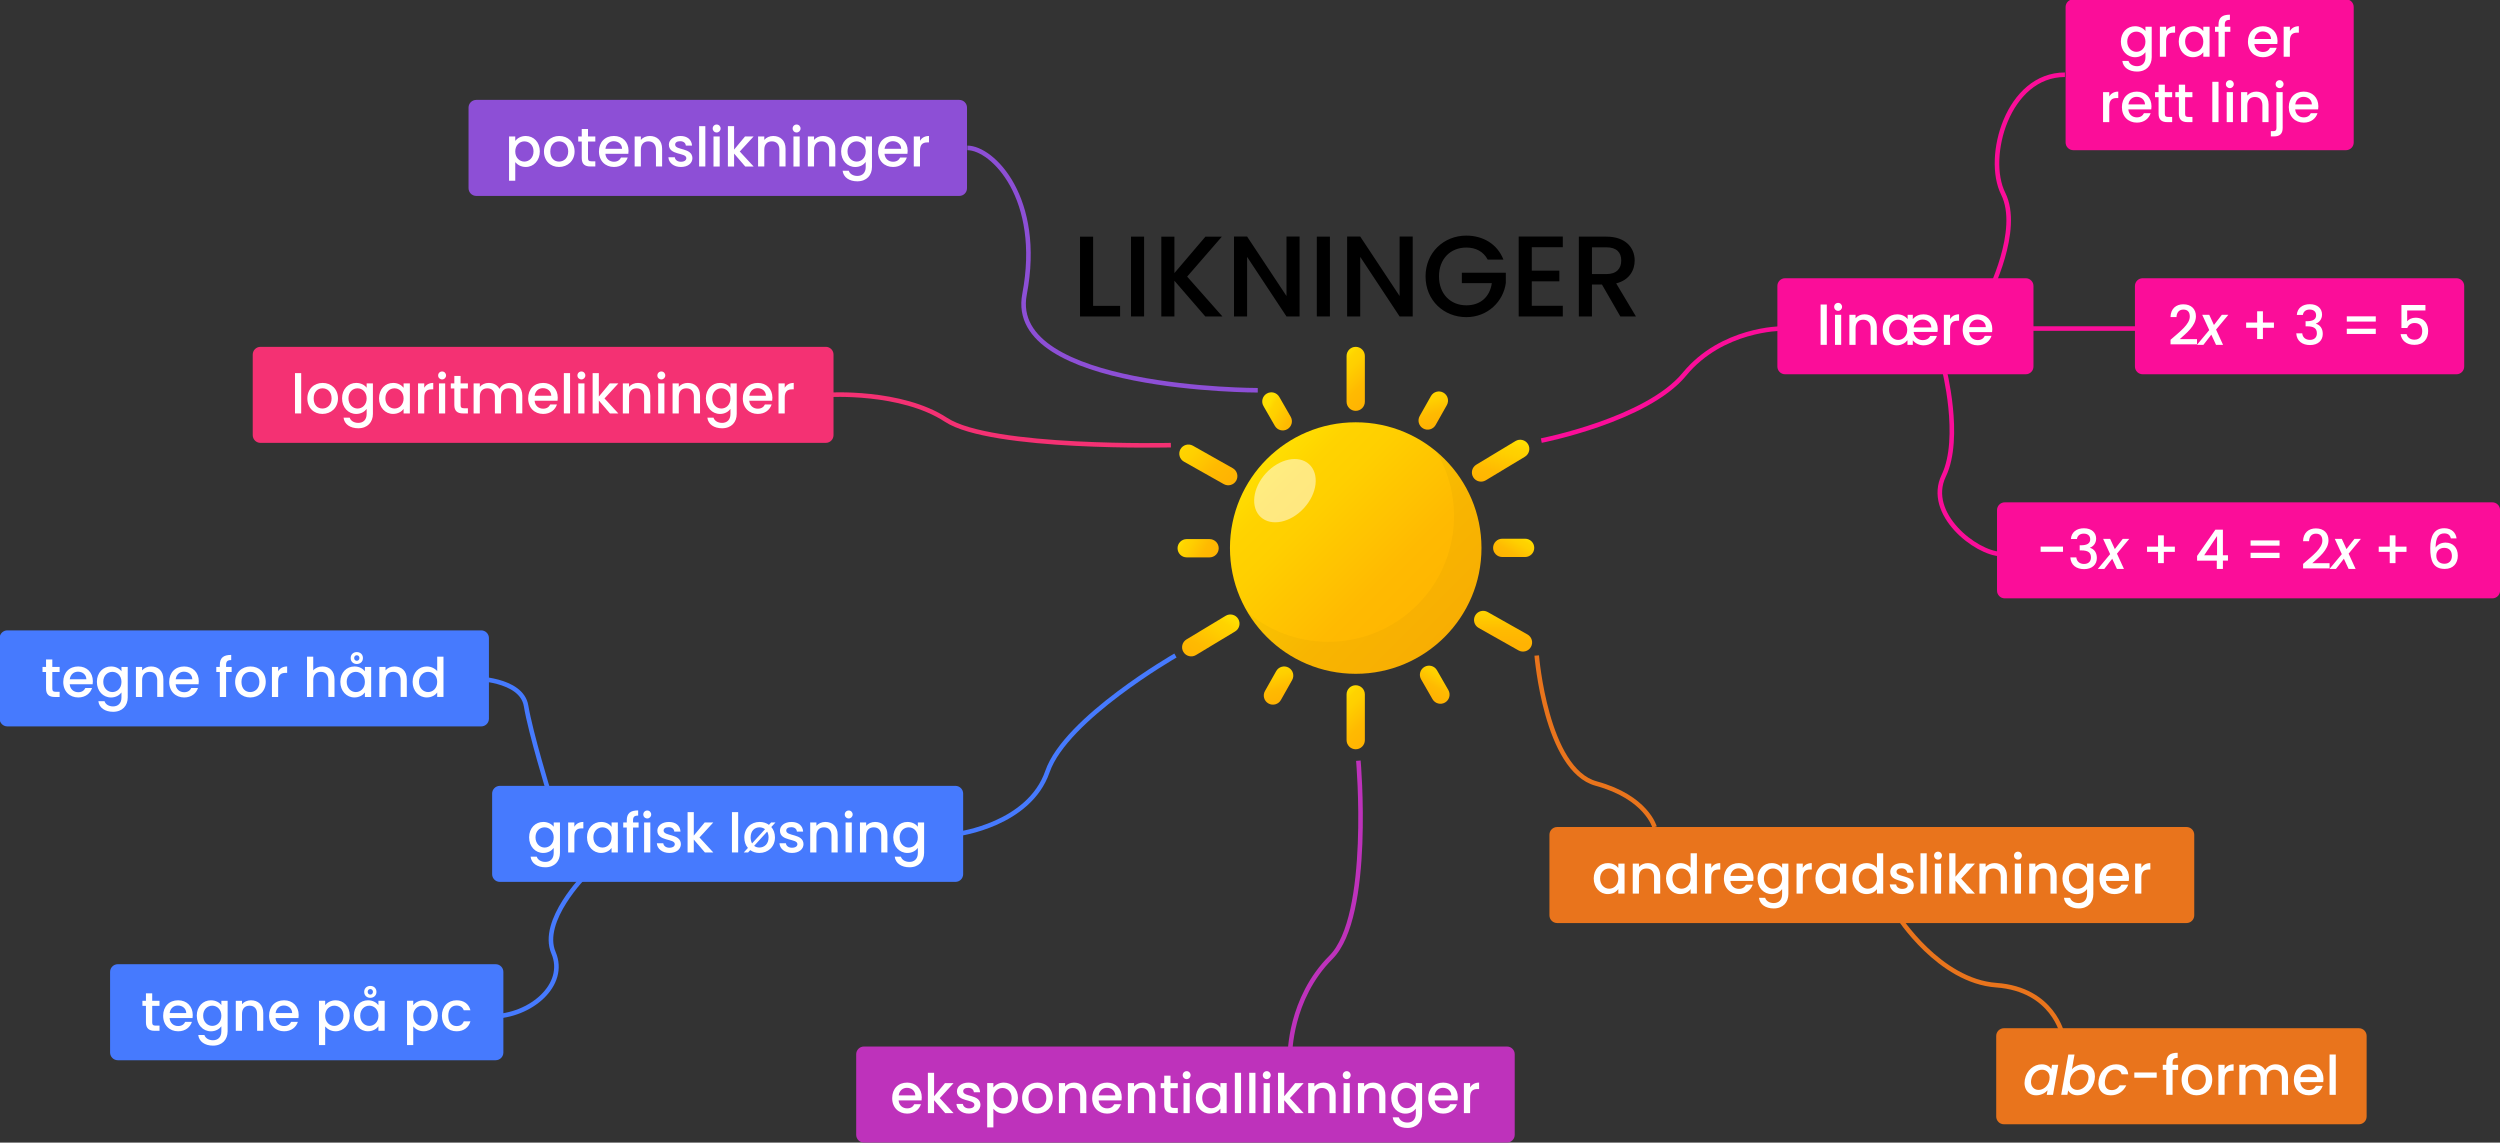 <svg version="1.1" id="Layer_1" xmlns="http://www.w3.org/2000/svg" xmlns:xlink="http://www.w3.org/1999/xlink" x="0px" y="0px" viewBox="0 0 1676 766" style="enable-background:new 0 0 1676 766;" xml:space="preserve">
<rect x="0" y="0" width="1676" height="766" fill="#333333" stroke="none"/>
<style type="text/css">
	.st0{enable-background:new    ;}
	.st1{fill:#FB0D99;}
	.st2{fill:#FFFFFF;}
	.st3{fill:#8D4FD6;}
	.st4{fill:#F43173;}
	.st5{fill:#467AFE;}
	.st6{fill:#E9741C;}
	.st7{fill:#BE32BB;}
	.st8{fill:none;stroke:#FB0D99;stroke-width:3.066;stroke-miterlimit:10;}
	.st9{fill:none;stroke:#E9741C;stroke-width:3.066;stroke-miterlimit:10;}
	.st10{fill:none;stroke:#BE32BB;stroke-width:3.066;stroke-miterlimit:10;}
	.st11{fill:none;stroke:#467AFE;stroke-width:3.066;stroke-miterlimit:10;}
	.st12{fill:none;stroke:#8D4FD6;stroke-width:3.066;stroke-miterlimit:10;}
	.st13{fill:none;stroke:#F43173;stroke-width:3.066;stroke-miterlimit:10;}
	.st14{fill:url(#SVGID_1_);}
	.st15{opacity:0.5;fill:#FFFFFF;enable-background:new    ;}
	.st16{opacity:0.03;enable-background:new    ;}
	.st17{fill:url(#SVGID_00000078018584165033150630000002874649803604901054_);}
	.st18{fill:url(#SVGID_00000060006469269755097210000017430875211274582916_);}
	.st19{fill:url(#SVGID_00000039845832534302003560000001322359461483757984_);}
	.st20{fill:url(#SVGID_00000167360836798312879930000015395689354537810308_);}
	.st21{fill:url(#SVGID_00000085239804499762275690000001177975726043168441_);}
	.st22{fill:url(#SVGID_00000084500426156691008350000008363947323132990126_);}
	.st23{fill:url(#SVGID_00000072271268945576509590000009718452135004104332_);}
	.st24{fill:url(#SVGID_00000124840261698578856770000002509007228656468393_);}
	.st25{fill:url(#SVGID_00000027591282009041632730000000471659999585359030_);}
	.st26{fill:url(#SVGID_00000121958088934741431050000016192474489983518110_);}
	.st27{fill:url(#SVGID_00000034783014853679831780000010582842961039497364_);}
	.st28{fill:url(#SVGID_00000066478043817025589090000010985135586681690791_);}
</style>
<g class="st0">
	<path d="M732.82,158.64v46.43h18.09v7.08h-26.87v-53.51H732.82z"></path>
	<path d="M758.22,158.64H767v53.51h-8.78V158.64z"></path>
	<path d="M787.32,188.21v23.95h-8.78v-53.51h8.78v24.41l20.79-24.41h11.01l-23.25,26.79l23.64,26.72h-11.47L787.32,188.21z"></path>
	<path d="M871.24,158.57v53.59h-8.78l-26.41-39.96v39.96h-8.78v-53.59h8.78l26.41,39.88v-39.88H871.24z"></path>
	<path d="M882.79,158.64h8.78v53.51h-8.78V158.64z"></path>
	<path d="M947.08,158.57v53.59h-8.78l-26.41-39.96v39.96h-8.78v-53.59h8.78l26.41,39.88v-39.88H947.08z"></path>
	<path d="M1007.9,174.04h-10.55c-2.85-5.39-7.93-8.08-14.32-8.08c-10.62,0-18.33,7.54-18.33,19.33c0,11.78,7.7,19.4,18.33,19.4
		c9.7,0,15.78-5.85,17.09-14.86h-20.1v-7.01h29.49v6.85c-1.62,12.4-12.09,22.94-26.49,22.94c-15.09,0-27.33-11.24-27.33-27.33
		c0-16.02,12.24-27.33,27.33-27.33C994.19,157.95,1003.82,163.57,1007.9,174.04z"></path>
	<path d="M1047.7,165.73h-20.79v15.71h18.48v7.16h-18.48V205h20.79v7.16h-29.57v-53.59h29.57V165.73z"></path>
	<path d="M1076.95,158.64c12.7,0,18.94,7.31,18.94,16.01c0,6.31-3.39,13.09-12.4,15.32l13.24,22.17h-10.47l-12.32-21.41h-6.7v21.41
		h-8.78v-53.51H1076.95z M1076.95,165.8h-9.7v17.94h9.7c6.85,0,9.93-3.77,9.93-9.09C1086.88,169.27,1083.81,165.8,1076.95,165.8z"></path>
</g>
<path class="st1" d="M1358.06,250.91h-161.33c-2.86,0-5.18-2.32-5.18-5.18v-54.02c0-2.86,2.32-5.18,5.18-5.18h161.33
	c2.86,0,5.18,2.32,5.18,5.18v54.02C1363.24,248.6,1360.92,250.91,1358.06,250.91z"></path>
<g class="st0">
	<path class="st2" d="M1220.53,204.15h4.16v27.03h-4.16V204.15z"></path>
	<path class="st2" d="M1229.62,205.72c0-1.5,1.17-2.67,2.67-2.67c1.46,0,2.63,1.17,2.63,2.67s-1.17,2.67-2.63,2.67
		C1230.79,208.39,1229.62,207.22,1229.62,205.72z M1230.17,211.05h4.16v20.13h-4.16V211.05z"></path>
	<path class="st2" d="M1254.1,219.93c0-3.69-2.01-5.59-5.04-5.59c-3.07,0-5.08,1.9-5.08,5.59v11.25h-4.16v-20.13h4.16v2.3
		c1.35-1.64,3.58-2.63,5.99-2.63c4.71,0,8.25,2.96,8.25,8.58v11.87h-4.13V219.93z"></path>
	<path class="st2" d="M1289.61,231.51c-3.03,0-5.74-1.42-7.27-3.36v3.03h-3.58v-3.03c-1.54,1.86-4.02,3.36-7.12,3.36
		c-5.3,0-9.5-4.27-9.5-10.48s4.2-10.3,9.72-10.3c2.88,0,5.22,1.02,7.01,3.18v-2.85h3.47v2.85c2.08-2.3,4.38-3.18,7.27-3.18
		c5.59,0,9.46,4.13,9.46,9.83c0,0.62-0.04,1.28-0.15,1.97h-16.04c0.44,3.62,3.36,5.48,5.99,5.48c2.78,0,4.46-1.21,5.11-2.81h4.53
		C1297.39,228.7,1294.29,231.51,1289.61,231.51z M1272.51,227.89c3.14,0,6.1-2.45,6.1-6.79c0-4.31-2.96-6.76-6.1-6.76
		c-3.1,0-6.1,2.34-6.1,6.68S1269.41,227.89,1272.51,227.89z M1282.89,219.53h11.87c-0.07-3.21-2.56-5.3-5.85-5.3
		C1285.92,214.23,1283.36,216.31,1282.89,219.53z"></path>
	<path class="st2" d="M1307.33,231.18h-4.16v-20.13h4.16v2.92c1.17-2.01,3.18-3.25,6.03-3.25v4.31h-1.06
		c-3.07,0-4.97,1.28-4.97,5.55V231.18z"></path>
	<path class="st2" d="M1325.85,231.51c-5.77,0-10.05-4.09-10.05-10.41s4.09-10.38,10.05-10.38c5.73,0,9.79,3.98,9.79,9.9
		c0,0.69-0.04,1.35-0.15,2.04h-15.38c0.29,3.32,2.67,5.33,5.74,5.33c2.56,0,3.98-1.24,4.75-2.81h4.49
		C1333.96,228.7,1330.79,231.51,1325.85,231.51z M1320.15,219.31h11.14c-0.07-3.11-2.52-5.08-5.63-5.08
		C1322.86,214.23,1320.59,216.13,1320.15,219.31z"></path>
</g>
<path class="st3" d="M643.11,131.35H319.29c-2.86,0-5.18-2.32-5.18-5.18V72.15c0-2.86,2.32-5.18,5.18-5.18H643.1
	c2.86,0,5.18,2.32,5.18,5.18v54.02C648.29,129.03,645.97,131.35,643.11,131.35z"></path>
<g class="st0">
	<path class="st2" d="M352.44,91.16c5.3,0,9.46,4.09,9.46,10.3s-4.16,10.48-9.46,10.48c-3.32,0-5.7-1.68-7.01-3.25v12.49h-4.16
		v-29.7h4.16v2.96C346.7,92.77,349.15,91.16,352.44,91.16z M351.53,94.78c-3.1,0-6.1,2.45-6.1,6.76c0,4.35,3,6.79,6.1,6.79
		c3.14,0,6.14-2.52,6.14-6.87S354.67,94.78,351.53,94.78z"></path>
	<path class="st2" d="M374.76,111.94c-5.73,0-10.08-4.09-10.08-10.41s4.53-10.38,10.26-10.38c5.74,0,10.26,4.06,10.26,10.38
		S380.53,111.94,374.76,111.94z M374.76,108.33c3.1,0,6.17-2.23,6.17-6.79s-2.96-6.76-6.06-6.76c-3.14,0-5.95,2.19-5.95,6.76
		S371.62,108.33,374.76,108.33z"></path>
	<path class="st2" d="M390,94.88h-2.37v-3.4H390v-5h4.2v5h4.9v3.4h-4.9v11.14c0,1.5,0.58,2.12,2.34,2.12h2.56v3.47h-3.29
		c-3.58,0-5.81-1.5-5.81-5.59V94.88z"></path>
	<path class="st2" d="M411.59,111.94c-5.77,0-10.05-4.09-10.05-10.41s4.09-10.38,10.05-10.38c5.74,0,9.79,3.98,9.79,9.9
		c0,0.69-0.04,1.35-0.15,2.04h-15.38c0.29,3.32,2.67,5.33,5.73,5.33c2.56,0,3.98-1.24,4.75-2.81h4.49
		C419.7,109.13,416.52,111.94,411.59,111.94z M405.89,99.74h11.14c-0.07-3.11-2.52-5.08-5.63-5.08
		C408.59,94.67,406.33,96.57,405.89,99.74z"></path>
	<path class="st2" d="M439.75,100.36c0-3.69-2.01-5.59-5.04-5.59c-3.07,0-5.08,1.9-5.08,5.59v11.25h-4.16V91.49h4.16v2.3
		c1.35-1.64,3.58-2.63,5.99-2.63c4.71,0,8.26,2.96,8.26,8.58v11.87h-4.13V100.36z"></path>
	<path class="st2" d="M456.49,111.94c-4.82,0-8.22-2.85-8.4-6.5h4.31c0.15,1.64,1.72,3,4.02,3c2.41,0,3.69-1.02,3.69-2.41
		c0-3.95-11.69-1.68-11.69-9.06c0-3.21,3-5.81,7.74-5.81c4.57,0,7.56,2.45,7.78,6.47h-4.16c-0.15-1.75-1.5-2.96-3.76-2.96
		c-2.23,0-3.4,0.91-3.4,2.26c0,4.05,11.36,1.79,11.58,9.06C464.19,109.39,461.23,111.94,456.49,111.94z"></path>
	<path class="st2" d="M468.69,84.58h4.16v27.03h-4.16V84.58z"></path>
	<path class="st2" d="M477.79,86.15c0-1.5,1.17-2.67,2.67-2.67c1.46,0,2.63,1.17,2.63,2.67s-1.17,2.67-2.63,2.67
		C478.96,88.82,477.79,87.65,477.79,86.15z M478.33,91.49h4.16v20.13h-4.16V91.49z"></path>
	<path class="st2" d="M487.98,84.58h4.16v15.71l7.31-8.8h5.77l-9.28,10.08l9.28,10.05h-5.63l-7.45-8.66v8.66h-4.16V84.58z"></path>
	<path class="st2" d="M522.5,100.36c0-3.69-2.01-5.59-5.04-5.59c-3.07,0-5.08,1.9-5.08,5.59v11.25h-4.16V91.49h4.16v2.3
		c1.35-1.64,3.58-2.63,5.99-2.63c4.71,0,8.26,2.96,8.26,8.58v11.87h-4.13V100.36z"></path>
	<path class="st2" d="M531.38,86.15c0-1.5,1.17-2.67,2.67-2.67c1.46,0,2.63,1.17,2.63,2.67s-1.17,2.67-2.63,2.67
		C532.55,88.82,531.38,87.65,531.38,86.15z M531.93,91.49h4.16v20.13h-4.16V91.49z"></path>
	<path class="st2" d="M555.86,100.36c0-3.69-2.01-5.59-5.04-5.59c-3.07,0-5.08,1.9-5.08,5.59v11.25h-4.16V91.49h4.16v2.3
		c1.35-1.64,3.58-2.63,5.99-2.63c4.71,0,8.26,2.96,8.26,8.58v11.87h-4.13V100.36z"></path>
	<path class="st2" d="M573.39,91.16c3.29,0,5.74,1.54,6.98,3.25v-2.92h4.2v20.46c0,5.48-3.54,9.61-9.83,9.61
		c-5.37,0-9.35-2.67-9.86-7.12h4.13c0.62,2.08,2.85,3.51,5.73,3.51c3.21,0,5.63-1.97,5.63-5.99v-3.36
		c-1.28,1.72-3.69,3.36-6.98,3.36c-5.3,0-9.5-4.27-9.5-10.48S568.1,91.16,573.39,91.16z M574.27,94.78c-3.1,0-6.1,2.34-6.1,6.68
		s3,6.87,6.1,6.87c3.14,0,6.1-2.45,6.1-6.79C580.37,97.22,577.41,94.78,574.27,94.78z"></path>
	<path class="st2" d="M598.71,111.94c-5.77,0-10.05-4.09-10.05-10.41s4.09-10.38,10.05-10.38c5.73,0,9.79,3.98,9.79,9.9
		c0,0.69-0.04,1.35-0.15,2.04h-15.38c0.29,3.32,2.67,5.33,5.74,5.33c2.56,0,3.98-1.24,4.75-2.81h4.49
		C606.82,109.13,603.64,111.94,598.71,111.94z M593.01,99.74h11.14c-0.07-3.11-2.52-5.08-5.63-5.08
		C595.71,94.67,593.45,96.57,593.01,99.74z"></path>
	<path class="st2" d="M616.76,111.62h-4.16V91.49h4.16v2.92c1.17-2.01,3.18-3.25,6.03-3.25v4.31h-1.06c-3.07,0-4.97,1.28-4.97,5.55
		V111.62z"></path>
</g>
<path class="st4" d="M553.61,296.9h-379c-2.86,0-5.18-2.32-5.18-5.18V237.7c0-2.86,2.32-5.18,5.18-5.18h379
	c2.86,0,5.18,2.32,5.18,5.18v54.02C558.79,294.58,556.47,296.9,553.61,296.9z"></path>
<g class="st0">
	<path class="st2" d="M197.76,250.14h4.16v27.03h-4.16V250.14z"></path>
	<path class="st2" d="M216.13,277.5c-5.73,0-10.08-4.09-10.08-10.41s4.53-10.38,10.26-10.38c5.74,0,10.27,4.06,10.27,10.38
		S221.9,277.5,216.13,277.5z M216.13,273.88c3.1,0,6.17-2.23,6.17-6.79s-2.96-6.76-6.06-6.76c-3.14,0-5.95,2.19-5.95,6.76
		S212.99,273.88,216.13,273.88z"></path>
	<path class="st2" d="M238.82,256.71c3.29,0,5.74,1.54,6.98,3.25v-2.92h4.2v20.46c0,5.48-3.54,9.61-9.83,9.61
		c-5.37,0-9.35-2.67-9.86-7.12h4.13c0.62,2.08,2.85,3.51,5.73,3.51c3.21,0,5.63-1.97,5.63-5.99v-3.36
		c-1.28,1.72-3.69,3.36-6.98,3.36c-5.3,0-9.5-4.27-9.5-10.48S233.52,256.71,238.82,256.71z M239.7,260.33c-3.1,0-6.1,2.34-6.1,6.68
		s3,6.87,6.1,6.87c3.14,0,6.1-2.45,6.1-6.79C245.8,262.78,242.84,260.33,239.7,260.33z"></path>
	<path class="st2" d="M263.59,256.71c3.4,0,5.74,1.61,6.98,3.25v-2.92h4.2v20.13h-4.2v-3c-1.28,1.72-3.69,3.32-7.05,3.32
		c-5.22,0-9.42-4.27-9.42-10.48S258.29,256.71,263.59,256.71z M264.47,260.33c-3.1,0-6.1,2.34-6.1,6.68s3,6.87,6.1,6.87
		c3.14,0,6.1-2.45,6.1-6.79C270.57,262.78,267.61,260.33,264.47,260.33z"></path>
	<path class="st2" d="M284.42,277.17h-4.16v-20.13h4.16v2.92c1.17-2.01,3.18-3.25,6.03-3.25v4.31h-1.06c-3.07,0-4.97,1.28-4.97,5.55
		V277.17z"></path>
	<path class="st2" d="M293.73,251.71c0-1.5,1.17-2.67,2.67-2.67c1.46,0,2.63,1.17,2.63,2.67s-1.17,2.67-2.63,2.67
		C294.9,254.37,293.73,253.21,293.73,251.71z M294.28,257.04h4.16v20.13h-4.16V257.04z"></path>
	<path class="st2" d="M304.58,260.44h-2.37v-3.4h2.37v-5h4.2v5h4.9v3.4h-4.9v11.14c0,1.5,0.58,2.12,2.34,2.12h2.56v3.47h-3.29
		c-3.58,0-5.81-1.5-5.81-5.59V260.44z"></path>
	<path class="st2" d="M346.04,265.92c0-3.69-2.01-5.59-5.04-5.59c-3.07,0-5.08,1.9-5.08,5.59v11.25h-4.13v-11.25
		c0-3.69-2.01-5.59-5.04-5.59c-3.07,0-5.08,1.9-5.08,5.59v11.25h-4.16v-20.13h4.16v2.3c1.35-1.64,3.54-2.63,5.95-2.63
		c3.18,0,5.84,1.35,7.23,3.98c1.24-2.45,4.09-3.98,7.01-3.98c4.71,0,8.29,2.96,8.29,8.58v11.87h-4.13V265.92z"></path>
	<path class="st2" d="M364.13,277.5c-5.77,0-10.05-4.09-10.05-10.41s4.09-10.38,10.05-10.38c5.74,0,9.79,3.98,9.79,9.9
		c0,0.69-0.04,1.35-0.15,2.04h-15.38c0.29,3.32,2.67,5.33,5.73,5.33c2.56,0,3.98-1.24,4.75-2.81h4.49
		C372.24,274.68,369.06,277.5,364.13,277.5z M358.43,265.3h11.14c-0.07-3.11-2.52-5.08-5.63-5.08
		C361.13,260.22,358.87,262.12,358.43,265.3z"></path>
	<path class="st2" d="M378.01,250.14h4.16v27.03h-4.16V250.14z"></path>
	<path class="st2" d="M387.11,251.71c0-1.5,1.17-2.67,2.67-2.67c1.46,0,2.63,1.17,2.63,2.67s-1.17,2.67-2.63,2.67
		C388.28,254.37,387.11,253.21,387.11,251.71z M387.66,257.04h4.16v20.13h-4.16V257.04z"></path>
	<path class="st2" d="M397.3,250.14h4.16v15.71l7.31-8.8h5.77l-9.28,10.08l9.28,10.05h-5.63l-7.45-8.66v8.66h-4.16V250.14z"></path>
	<path class="st2" d="M431.83,265.92c0-3.69-2.01-5.59-5.04-5.59c-3.07,0-5.08,1.9-5.08,5.59v11.25h-4.16v-20.13h4.16v2.3
		c1.35-1.64,3.58-2.63,5.99-2.63c4.71,0,8.26,2.96,8.26,8.58v11.87h-4.13V265.92z"></path>
	<path class="st2" d="M440.7,251.71c0-1.5,1.17-2.67,2.67-2.67c1.46,0,2.63,1.17,2.63,2.67s-1.17,2.67-2.63,2.67
		C441.87,254.37,440.7,253.21,440.7,251.71z M441.25,257.04h4.16v20.13h-4.16V257.04z"></path>
	<path class="st2" d="M465.18,265.92c0-3.69-2.01-5.59-5.04-5.59c-3.07,0-5.08,1.9-5.08,5.59v11.25h-4.16v-20.13h4.16v2.3
		c1.35-1.64,3.58-2.63,5.99-2.63c4.71,0,8.26,2.96,8.26,8.58v11.87h-4.13V265.92z"></path>
	<path class="st2" d="M482.72,256.71c3.29,0,5.74,1.54,6.98,3.25v-2.92h4.2v20.46c0,5.48-3.54,9.61-9.83,9.61
		c-5.37,0-9.35-2.67-9.86-7.12h4.13c0.62,2.08,2.85,3.51,5.73,3.51c3.21,0,5.63-1.97,5.63-5.99v-3.36
		c-1.28,1.72-3.69,3.36-6.98,3.36c-5.3,0-9.5-4.27-9.5-10.48S477.42,256.71,482.72,256.71z M483.59,260.33c-3.1,0-6.1,2.34-6.1,6.68
		s3,6.87,6.1,6.87c3.14,0,6.1-2.45,6.1-6.79C489.69,262.78,486.73,260.33,483.59,260.33z"></path>
	<path class="st2" d="M508.03,277.5c-5.77,0-10.05-4.09-10.05-10.41s4.09-10.38,10.05-10.38c5.73,0,9.79,3.98,9.79,9.9
		c0,0.69-0.04,1.35-0.15,2.04H502.3c0.29,3.32,2.67,5.33,5.74,5.33c2.56,0,3.98-1.24,4.75-2.81h4.49
		C516.14,274.68,512.97,277.5,508.03,277.5z M502.34,265.3h11.14c-0.07-3.11-2.52-5.08-5.63-5.08
		C505.04,260.22,502.77,262.12,502.34,265.3z"></path>
	<path class="st2" d="M526.08,277.17h-4.16v-20.13h4.16v2.92c1.17-2.01,3.18-3.25,6.03-3.25v4.31h-1.06c-3.07,0-4.97,1.28-4.97,5.55
		V277.17z"></path>
</g>
<path class="st5" d="M640.52,591.22H335.1c-2.86,0-5.18-2.32-5.18-5.18v-54.02c0-2.86,2.32-5.18,5.18-5.18h305.42
	c2.86,0,5.18,2.32,5.18,5.18v54.02C645.7,588.9,643.38,591.22,640.52,591.22z"></path>
<g class="st0">
	<path class="st2" d="M364.22,551.03c3.29,0,5.74,1.54,6.98,3.25v-2.92h4.2v20.46c0,5.48-3.54,9.61-9.83,9.61
		c-5.37,0-9.35-2.67-9.86-7.12h4.13c0.62,2.08,2.85,3.51,5.73,3.51c3.21,0,5.63-1.97,5.63-5.99v-3.36
		c-1.28,1.72-3.69,3.36-6.98,3.36c-5.3,0-9.5-4.27-9.5-10.48S358.92,551.03,364.22,551.03z M365.1,554.65c-3.1,0-6.1,2.34-6.1,6.68
		s3,6.87,6.1,6.87c3.14,0,6.1-2.45,6.1-6.79C371.2,557.09,368.24,554.65,365.1,554.65z"></path>
	<path class="st2" d="M385.05,571.49h-4.16v-20.13h4.16v2.92c1.17-2.01,3.18-3.25,6.03-3.25v4.31h-1.06c-3.07,0-4.97,1.28-4.97,5.55
		V571.49z"></path>
	<path class="st2" d="M403.02,551.03c3.4,0,5.74,1.61,6.98,3.25v-2.92h4.2v20.13H410v-3c-1.28,1.72-3.69,3.32-7.05,3.32
		c-5.22,0-9.42-4.27-9.42-10.48S397.72,551.03,403.02,551.03z M403.9,554.65c-3.1,0-6.1,2.34-6.1,6.68s3,6.87,6.1,6.87
		c3.14,0,6.1-2.45,6.1-6.79C410,557.09,407.04,554.65,403.9,554.65z"></path>
	<path class="st2" d="M420.19,554.76h-2.37v-3.4h2.37v-1.42c0-4.64,2.37-6.65,7.63-6.65v3.47c-2.56,0-3.43,0.88-3.43,3.18v1.42h3.73
		v3.4h-3.73v16.73h-4.2V554.76z"></path>
	<path class="st2" d="M431.26,546.03c0-1.5,1.17-2.67,2.67-2.67c1.46,0,2.63,1.17,2.63,2.67s-1.17,2.67-2.63,2.67
		C432.43,548.69,431.26,547.52,431.26,546.03z M431.81,551.36h4.16v20.13h-4.16V551.36z"></path>
	<path class="st2" d="M448.76,571.82c-4.82,0-8.22-2.85-8.4-6.5h4.31c0.15,1.64,1.72,3,4.02,3c2.41,0,3.69-1.02,3.69-2.41
		c0-3.95-11.69-1.68-11.69-9.06c0-3.21,3-5.81,7.74-5.81c4.57,0,7.56,2.45,7.78,6.47h-4.16c-0.15-1.75-1.5-2.96-3.76-2.96
		c-2.23,0-3.4,0.91-3.4,2.26c0,4.05,11.36,1.79,11.58,9.06C456.47,569.26,453.51,571.82,448.76,571.82z"></path>
	<path class="st2" d="M460.96,544.45h4.16v15.71l7.31-8.8h5.77l-9.28,10.08l9.28,10.05h-5.63l-7.45-8.66v8.66h-4.16V544.45z"></path>
	<path class="st2" d="M490.7,544.45h4.16v27.03h-4.16V544.45z"></path>
	<path class="st2" d="M509.07,571.82c-2.34,0-4.46-0.69-6.1-1.9l-1.46,1.57h-2.89l2.78-3.03c-1.53-1.79-2.41-4.2-2.41-7.05
		c0-6.32,4.53-10.38,10.26-10.38c2.37,0,4.53,0.69,6.25,1.94l1.5-1.61h2.89l-2.81,3.07c1.53,1.75,2.45,4.13,2.45,6.98
		C519.52,567.72,514.85,571.82,509.07,571.82z M504.18,565.42l8.69-9.53c-1.06-0.84-2.37-1.24-3.69-1.24
		c-3.14,0-5.95,2.19-5.95,6.76C503.23,563.05,503.6,564.36,504.18,565.42z M515.25,561.4c0-1.61-0.37-2.89-0.95-3.91l-8.73,9.57
		c0.99,0.77,2.19,1.13,3.51,1.13C512.18,568.2,515.25,565.97,515.25,561.4z"></path>
	<path class="st2" d="M530.96,571.82c-4.82,0-8.22-2.85-8.4-6.5h4.31c0.15,1.64,1.72,3,4.02,3c2.41,0,3.69-1.02,3.69-2.41
		c0-3.95-11.69-1.68-11.69-9.06c0-3.21,3-5.81,7.74-5.81c4.57,0,7.56,2.45,7.78,6.47h-4.16c-0.15-1.75-1.5-2.96-3.76-2.96
		c-2.23,0-3.4,0.91-3.4,2.26c0,4.05,11.36,1.79,11.58,9.06C538.67,569.26,535.71,571.82,530.96,571.82z"></path>
	<path class="st2" d="M557.44,560.24c0-3.69-2.01-5.59-5.04-5.59c-3.07,0-5.08,1.9-5.08,5.59v11.25h-4.16v-20.13h4.16v2.3
		c1.35-1.64,3.58-2.63,5.99-2.63c4.71,0,8.26,2.96,8.26,8.58v11.87h-4.13V560.24z"></path>
	<path class="st2" d="M566.32,546.03c0-1.5,1.17-2.67,2.67-2.67c1.46,0,2.63,1.17,2.63,2.67s-1.17,2.67-2.63,2.67
		C567.49,548.69,566.32,547.52,566.32,546.03z M566.87,551.36h4.16v20.13h-4.16V551.36z"></path>
	<path class="st2" d="M590.8,560.24c0-3.69-2.01-5.59-5.04-5.59c-3.07,0-5.08,1.9-5.08,5.59v11.25h-4.16v-20.13h4.16v2.3
		c1.35-1.64,3.58-2.63,5.99-2.63c4.71,0,8.26,2.96,8.26,8.58v11.87h-4.13V560.24z"></path>
	<path class="st2" d="M608.34,551.03c3.29,0,5.74,1.54,6.98,3.25v-2.92h4.2v20.46c0,5.48-3.54,9.61-9.83,9.61
		c-5.37,0-9.35-2.67-9.86-7.12h4.13c0.62,2.08,2.85,3.51,5.73,3.51c3.21,0,5.63-1.97,5.63-5.99v-3.36
		c-1.28,1.72-3.69,3.36-6.98,3.36c-5.3,0-9.5-4.27-9.5-10.48S603.04,551.03,608.34,551.03z M609.21,554.65c-3.1,0-6.1,2.34-6.1,6.68
		s3,6.87,6.1,6.87c3.14,0,6.1-2.45,6.1-6.79C615.31,557.09,612.35,554.65,609.21,554.65z"></path>
</g>
<path class="st5" d="M322.6,486.98H4.92c-2.86,0-5.18-2.32-5.18-5.18v-54.02c0-2.86,2.32-5.18,5.18-5.18H322.6
	c2.86,0,5.18,2.32,5.18,5.18v54.02C327.78,484.66,325.46,486.98,322.6,486.98z"></path>
<g class="st0">
	<path class="st2" d="M30.87,450.52H28.5v-3.4h2.37v-5h4.2v5h4.9v3.4h-4.9v11.14c0,1.5,0.58,2.12,2.34,2.12h2.56v3.47h-3.29
		c-3.58,0-5.81-1.5-5.81-5.59V450.52z"></path>
	<path class="st2" d="M52.46,467.58c-5.77,0-10.05-4.09-10.05-10.41s4.09-10.38,10.05-10.38c5.74,0,9.79,3.98,9.79,9.9
		c0,0.69-0.04,1.35-0.15,2.04H46.73c0.29,3.32,2.67,5.33,5.73,5.33c2.56,0,3.98-1.24,4.75-2.81h4.49
		C60.57,464.76,57.39,467.58,52.46,467.58z M46.76,455.38H57.9c-0.07-3.11-2.52-5.08-5.63-5.08C49.47,450.3,47.2,452.2,46.76,455.38
		z"></path>
	<path class="st2" d="M74.45,446.79c3.29,0,5.74,1.54,6.98,3.25v-2.92h4.2v20.46c0,5.48-3.54,9.61-9.83,9.61
		c-5.37,0-9.35-2.67-9.86-7.12h4.13c0.62,2.08,2.85,3.51,5.73,3.51c3.21,0,5.63-1.97,5.63-5.99v-3.36
		c-1.28,1.72-3.69,3.36-6.98,3.36c-5.3,0-9.5-4.27-9.5-10.48S69.16,446.79,74.45,446.79z M75.33,450.41c-3.1,0-6.1,2.34-6.1,6.68
		s3,6.87,6.1,6.87c3.14,0,6.1-2.45,6.1-6.79C81.43,452.86,78.47,450.41,75.33,450.41z"></path>
	<path class="st2" d="M105.4,456c0-3.69-2.01-5.59-5.04-5.59c-3.07,0-5.08,1.9-5.08,5.59v11.25h-4.16v-20.13h4.16v2.3
		c1.35-1.64,3.58-2.63,5.99-2.63c4.71,0,8.26,2.96,8.26,8.58v11.87h-4.13V456z"></path>
	<path class="st2" d="M123.48,467.58c-5.77,0-10.05-4.09-10.05-10.41s4.09-10.38,10.05-10.38c5.73,0,9.79,3.98,9.79,9.9
		c0,0.69-0.04,1.35-0.15,2.04h-15.38c0.29,3.32,2.67,5.33,5.74,5.33c2.56,0,3.98-1.24,4.75-2.81h4.49
		C131.59,464.76,128.41,467.58,123.48,467.58z M117.78,455.38h11.14c-0.07-3.11-2.52-5.08-5.63-5.08
		C120.49,450.3,118.22,452.2,117.78,455.38z"></path>
	<path class="st2" d="M147.38,450.52H145v-3.4h2.37v-1.42c0-4.64,2.37-6.65,7.63-6.65v3.47c-2.56,0-3.43,0.88-3.43,3.18v1.42h3.73
		v3.4h-3.73v16.73h-4.2V450.52z"></path>
	<path class="st2" d="M167.72,467.58c-5.73,0-10.08-4.09-10.08-10.41s4.53-10.38,10.26-10.38c5.74,0,10.26,4.06,10.26,10.38
		S173.5,467.58,167.72,467.58z M167.72,463.96c3.1,0,6.17-2.23,6.17-6.79s-2.96-6.76-6.06-6.76c-3.14,0-5.95,2.19-5.95,6.76
		S164.58,463.96,167.72,463.96z"></path>
	<path class="st2" d="M186.47,467.25h-4.16v-20.13h4.16v2.92c1.17-2.01,3.18-3.25,6.03-3.25v4.31h-1.06c-3.07,0-4.97,1.28-4.97,5.55
		V467.25z"></path>
	<path class="st2" d="M205.83,440.22h4.16v9.24c1.39-1.68,3.65-2.67,6.25-2.67c4.49,0,8,2.96,8,8.58v11.87h-4.13V456
		c0-3.69-2.01-5.59-5.04-5.59c-3.07,0-5.08,1.9-5.08,5.59v11.25h-4.16V440.22z"></path>
	<path class="st2" d="M237.65,446.79c3.4,0,5.74,1.61,6.98,3.25v-2.92h4.2v20.13h-4.2v-3c-1.28,1.72-3.69,3.32-7.05,3.32
		c-5.22,0-9.42-4.27-9.42-10.48S232.35,446.79,237.65,446.79z M238.52,450.41c-3.1,0-6.1,2.34-6.1,6.68s3,6.87,6.1,6.87
		c3.14,0,6.1-2.45,6.1-6.79C244.62,452.86,241.67,450.41,238.52,450.41z M243.31,441.17c0,2.45-1.83,3.98-4.13,3.98
		c-2.23,0-4.09-1.53-4.09-3.98c0-2.48,1.86-4.02,4.09-4.02C241.48,437.15,243.31,438.68,243.31,441.17z M240.97,441.13
		c0-1.13-0.8-1.86-1.79-1.86c-0.95,0-1.75,0.73-1.75,1.86c0,1.1,0.8,1.86,1.75,1.86C240.17,442.99,240.97,442.23,240.97,441.13z"></path>
	<path class="st2" d="M268.59,456c0-3.69-2.01-5.59-5.04-5.59c-3.07,0-5.08,1.9-5.08,5.59v11.25h-4.16v-20.13h4.16v2.3
		c1.35-1.64,3.58-2.63,5.99-2.63c4.71,0,8.26,2.96,8.26,8.58v11.87h-4.13V456z"></path>
	<path class="st2" d="M286.16,446.79c2.63,0,5.41,1.24,6.94,3.14v-9.72h4.2v27.03h-4.2v-3.03c-1.28,1.83-3.69,3.36-6.98,3.36
		c-5.3,0-9.5-4.27-9.5-10.48S280.83,446.79,286.16,446.79z M287,450.41c-3.1,0-6.1,2.34-6.1,6.68s3,6.87,6.1,6.87
		c3.14,0,6.1-2.45,6.1-6.79C293.11,452.86,290.15,450.41,287,450.41z"></path>
</g>
<path class="st5" d="M332.28,710.78H78.98c-2.86,0-5.18-2.32-5.18-5.18v-54.02c0-2.86,2.32-5.18,5.18-5.18h253.3
	c2.86,0,5.18,2.32,5.18,5.18v54.02C337.46,708.47,335.14,710.78,332.28,710.78z"></path>
<g class="st0">
	<path class="st2" d="M97.84,674.32h-2.37v-3.4h2.37v-5h4.2v5h4.9v3.4h-4.9v11.14c0,1.5,0.58,2.12,2.34,2.12h2.56v3.47h-3.29
		c-3.58,0-5.81-1.5-5.81-5.59V674.32z"></path>
	<path class="st2" d="M119.43,691.38c-5.77,0-10.05-4.09-10.05-10.41s4.09-10.38,10.05-10.38c5.74,0,9.79,3.98,9.79,9.9
		c0,0.69-0.04,1.35-0.15,2.04h-15.38c0.29,3.32,2.67,5.33,5.73,5.33c2.56,0,3.98-1.24,4.75-2.81h4.49
		C127.54,688.57,124.36,691.38,119.43,691.38z M113.73,679.18h11.14c-0.07-3.11-2.52-5.08-5.63-5.08
		C116.43,674.1,114.17,676,113.73,679.18z"></path>
	<path class="st2" d="M141.42,670.59c3.29,0,5.74,1.54,6.98,3.25v-2.92h4.2v20.46c0,5.48-3.54,9.61-9.83,9.61
		c-5.37,0-9.35-2.67-9.86-7.12h4.13c0.62,2.08,2.85,3.51,5.73,3.51c3.21,0,5.63-1.97,5.63-5.99v-3.36
		c-1.28,1.72-3.69,3.36-6.98,3.36c-5.3,0-9.5-4.27-9.5-10.48S136.12,670.59,141.42,670.59z M142.3,674.21c-3.1,0-6.1,2.34-6.1,6.68
		s3,6.87,6.1,6.87c3.14,0,6.1-2.45,6.1-6.79C148.4,676.66,145.44,674.21,142.3,674.21z"></path>
	<path class="st2" d="M172.36,679.8c0-3.69-2.01-5.59-5.04-5.59c-3.07,0-5.08,1.9-5.08,5.59v11.25h-4.16v-20.13h4.16v2.3
		c1.35-1.64,3.58-2.63,5.99-2.63c4.71,0,8.26,2.96,8.26,8.58v11.87h-4.13V679.8z"></path>
	<path class="st2" d="M190.45,691.38c-5.77,0-10.05-4.09-10.05-10.41s4.09-10.38,10.05-10.38c5.73,0,9.79,3.98,9.79,9.9
		c0,0.69-0.04,1.35-0.15,2.04h-15.38c0.29,3.32,2.67,5.33,5.74,5.33c2.56,0,3.98-1.24,4.75-2.81h4.49
		C198.56,688.57,195.38,691.38,190.45,691.38z M184.75,679.18h11.14c-0.07-3.11-2.52-5.08-5.63-5.08
		C187.45,674.1,185.19,676,184.75,679.18z"></path>
	<path class="st2" d="M225.01,670.59c5.3,0,9.46,4.09,9.46,10.3s-4.16,10.48-9.46,10.48c-3.32,0-5.7-1.68-7.01-3.25v12.49h-4.16
		v-29.7H218v2.96C219.27,672.2,221.72,670.59,225.01,670.59z M224.1,674.21c-3.1,0-6.1,2.45-6.1,6.76c0,4.35,3,6.79,6.1,6.79
		c3.14,0,6.14-2.52,6.14-6.87S227.24,674.21,224.1,674.21z"></path>
	<path class="st2" d="M246.71,670.59c3.4,0,5.74,1.61,6.98,3.25v-2.92h4.2v20.13h-4.2v-3c-1.28,1.72-3.69,3.32-7.05,3.32
		c-5.22,0-9.42-4.27-9.42-10.48S241.41,670.59,246.71,670.59z M247.59,674.21c-3.1,0-6.1,2.34-6.1,6.68s3,6.87,6.1,6.87
		c3.14,0,6.1-2.45,6.1-6.79C253.69,676.66,250.73,674.21,247.59,674.21z M252.37,664.97c0,2.45-1.83,3.98-4.13,3.98
		c-2.23,0-4.09-1.53-4.09-3.98c0-2.48,1.86-4.02,4.09-4.02C250.55,660.95,252.37,662.49,252.37,664.97z M250.03,664.93
		c0-1.13-0.8-1.86-1.79-1.86c-0.95,0-1.75,0.73-1.75,1.86c0,1.1,0.8,1.86,1.75,1.86C249.23,666.8,250.03,666.03,250.03,664.93z"></path>
	<path class="st2" d="M284.05,670.59c5.3,0,9.46,4.09,9.46,10.3s-4.16,10.48-9.46,10.48c-3.32,0-5.7-1.68-7.01-3.25v12.49h-4.16
		v-29.7h4.16v2.96C278.31,672.2,280.76,670.59,284.05,670.59z M283.13,674.21c-3.1,0-6.1,2.45-6.1,6.76c0,4.35,3,6.79,6.1,6.79
		c3.14,0,6.14-2.52,6.14-6.87S286.28,674.21,283.13,674.21z"></path>
	<path class="st2" d="M306.11,670.59c4.93,0,8.15,2.45,9.28,6.69h-4.49c-0.69-1.94-2.3-3.18-4.79-3.18c-3.36,0-5.59,2.48-5.59,6.87
		c0,4.42,2.23,6.9,5.59,6.9c2.48,0,4.02-1.1,4.79-3.18h4.49c-1.13,3.95-4.35,6.69-9.28,6.69c-5.77,0-9.86-4.09-9.86-10.41
		C296.25,674.69,300.34,670.59,306.11,670.59z"></path>
</g>
<path class="st6" d="M1581.41,753.71h-237.97c-2.86,0-5.18-2.32-5.18-5.18V694.5c0-2.86,2.32-5.18,5.18-5.18h237.97
	c2.86,0,5.18,2.32,5.18,5.18v54.02C1586.59,751.39,1584.27,753.71,1581.41,753.71z"></path>
<g class="st0">
	<path class="st2" d="M1368.77,713.52c3.4,0,5.44,1.61,6.39,3.25l0.51-2.92h4.2l-3.54,20.13h-4.2l0.55-3
		c-1.57,1.72-4.27,3.32-7.63,3.32c-5.22,0-8.69-4.27-7.6-10.48S1363.47,713.52,1368.77,713.52z M1369.03,717.13
		c-3.11,0-6.54,2.34-7.31,6.68c-0.77,4.35,1.79,6.87,4.9,6.87c3.14,0,6.54-2.45,7.31-6.79
		C1374.69,719.58,1372.17,717.13,1369.03,717.13z"></path>
	<path class="st2" d="M1396.61,713.52c5.33,0,8.73,4.09,7.63,10.3s-5.99,10.48-11.29,10.48c-3.32,0-5.44-1.5-6.47-3.25l-0.51,2.92
		h-4.16l4.79-27.03h4.17l-1.75,9.9C1390.65,715.01,1393.43,713.52,1396.61,713.52z M1395.07,717.13c-3.11,0-6.54,2.45-7.31,6.76
		c-0.77,4.35,1.79,6.79,4.89,6.79c3.14,0,6.58-2.52,7.34-6.87S1398.21,717.13,1395.07,717.13z"></path>
	<path class="st2" d="M1418.67,713.52c4.93,0,7.71,2.45,8.11,6.69h-4.49c-0.37-1.94-1.75-3.18-4.24-3.18
		c-3.36,0-6.03,2.48-6.79,6.87c-0.77,4.42,1.02,6.9,4.38,6.9c2.48,0,4.2-1.1,5.33-3.18h4.49c-1.83,3.95-5.52,6.69-10.45,6.69
		c-5.77,0-9.17-4.09-8.04-10.41C1408.08,717.61,1412.9,713.52,1418.67,713.52z"></path>
</g>
<g class="st0">
	<path class="st2" d="M1430.84,719h15.01v3.51h-15.01V719z"></path>
	<path class="st2" d="M1452.29,717.24h-2.37v-3.4h2.37v-1.42c0-4.64,2.37-6.65,7.63-6.65v3.47c-2.56,0-3.43,0.88-3.43,3.18v1.42
		h3.73v3.4h-3.73v16.73h-4.2V717.24z"></path>
	<path class="st2" d="M1472.63,734.3c-5.74,0-10.08-4.09-10.08-10.41s4.53-10.38,10.26-10.38c5.74,0,10.27,4.06,10.27,10.38
		S1478.41,734.3,1472.63,734.3z M1472.63,730.68c3.1,0,6.17-2.23,6.17-6.79s-2.96-6.76-6.06-6.76c-3.14,0-5.96,2.19-5.96,6.76
		S1469.49,730.68,1472.63,730.68z"></path>
	<path class="st2" d="M1491.38,733.97h-4.17v-20.13h4.17v2.92c1.17-2.01,3.18-3.25,6.03-3.25v4.31h-1.06
		c-3.07,0-4.97,1.28-4.97,5.55V733.97z"></path>
	<path class="st2" d="M1529.77,722.72c0-3.69-2.01-5.59-5.04-5.59c-3.07,0-5.08,1.9-5.08,5.59v11.25h-4.13v-11.25
		c0-3.69-2.01-5.59-5.04-5.59c-3.07,0-5.08,1.9-5.08,5.59v11.25h-4.16v-20.13h4.16v2.3c1.35-1.64,3.54-2.63,5.96-2.63
		c3.18,0,5.84,1.35,7.23,3.98c1.24-2.45,4.09-3.98,7.01-3.98c4.71,0,8.29,2.96,8.29,8.58v11.87h-4.13V722.72z"></path>
	<path class="st2" d="M1547.86,734.3c-5.77,0-10.05-4.09-10.05-10.41s4.09-10.38,10.05-10.38c5.74,0,9.79,3.98,9.79,9.9
		c0,0.69-0.04,1.35-0.15,2.04h-15.38c0.29,3.32,2.67,5.33,5.74,5.33c2.56,0,3.98-1.24,4.75-2.81h4.49
		C1555.97,731.49,1552.79,734.3,1547.86,734.3z M1542.16,722.1h11.14c-0.07-3.11-2.52-5.08-5.62-5.08
		C1544.86,717.02,1542.6,718.92,1542.16,722.1z"></path>
	<path class="st2" d="M1561.74,706.94h4.16v27.03h-4.16V706.94z"></path>
</g>
<path class="st6" d="M1465.84,618.81h-421.92c-2.86,0-5.18-2.32-5.18-5.18v-54.02c0-2.86,2.32-5.18,5.18-5.18h421.92
	c2.86,0,5.18,2.32,5.18,5.18v54.02C1471.02,616.49,1468.7,618.81,1465.84,618.81z"></path>
<g class="st0">
	<path class="st2" d="M1077.93,578.62c3.4,0,5.74,1.61,6.98,3.25v-2.92h4.2v20.13h-4.2v-3c-1.28,1.72-3.69,3.32-7.05,3.32
		c-5.22,0-9.42-4.27-9.42-10.48S1072.64,578.62,1077.93,578.62z M1078.81,582.24c-3.1,0-6.1,2.34-6.1,6.68s3,6.87,6.1,6.87
		c3.14,0,6.1-2.45,6.1-6.79C1084.91,584.69,1081.95,582.24,1078.81,582.24z"></path>
	<path class="st2" d="M1108.88,587.83c0-3.69-2.01-5.59-5.04-5.59c-3.07,0-5.08,1.9-5.08,5.59v11.25h-4.17v-20.13h4.17v2.3
		c1.35-1.64,3.58-2.63,5.99-2.63c4.71,0,8.26,2.96,8.26,8.58v11.87h-4.13V587.83z"></path>
	<path class="st2" d="M1126.45,578.62c2.63,0,5.41,1.24,6.94,3.14v-9.72h4.2v27.03h-4.2v-3.03c-1.28,1.83-3.69,3.36-6.98,3.36
		c-5.3,0-9.5-4.27-9.5-10.48S1121.12,578.62,1126.45,578.62z M1127.29,582.24c-3.11,0-6.1,2.34-6.1,6.68s3,6.87,6.1,6.87
		c3.14,0,6.1-2.45,6.1-6.79C1133.39,584.69,1130.43,582.24,1127.29,582.24z"></path>
	<path class="st2" d="M1147.24,599.08h-4.16v-20.13h4.16v2.92c1.17-2.01,3.18-3.25,6.03-3.25v4.31h-1.06
		c-3.07,0-4.97,1.28-4.97,5.55V599.08z"></path>
	<path class="st2" d="M1165.76,599.41c-5.77,0-10.05-4.09-10.05-10.41s4.09-10.38,10.05-10.38c5.74,0,9.79,3.98,9.79,9.9
		c0,0.69-0.04,1.35-0.15,2.04h-15.38c0.29,3.32,2.67,5.33,5.74,5.33c2.56,0,3.98-1.24,4.75-2.81h4.49
		C1173.87,596.59,1170.69,599.41,1165.76,599.41z M1160.06,587.21h11.14c-0.07-3.11-2.52-5.08-5.62-5.08
		C1162.76,582.13,1160.5,584.03,1160.06,587.21z"></path>
	<path class="st2" d="M1187.75,578.62c3.29,0,5.73,1.54,6.98,3.25v-2.92h4.2v20.46c0,5.48-3.54,9.61-9.83,9.61
		c-5.37,0-9.35-2.67-9.86-7.12h4.13c0.62,2.08,2.85,3.51,5.74,3.51c3.21,0,5.62-1.97,5.62-5.99v-3.36
		c-1.28,1.72-3.69,3.36-6.98,3.36c-5.3,0-9.5-4.27-9.5-10.48S1182.46,578.62,1187.75,578.62z M1188.63,582.24
		c-3.11,0-6.1,2.34-6.1,6.68s3,6.87,6.1,6.87c3.14,0,6.1-2.45,6.1-6.79C1194.73,584.69,1191.77,582.24,1188.63,582.24z"></path>
	<path class="st2" d="M1208.58,599.08h-4.16v-20.13h4.16v2.92c1.17-2.01,3.18-3.25,6.03-3.25v4.31h-1.06
		c-3.07,0-4.97,1.28-4.97,5.55V599.08z"></path>
	<path class="st2" d="M1226.55,578.62c3.4,0,5.74,1.61,6.98,3.25v-2.92h4.2v20.13h-4.2v-3c-1.28,1.72-3.69,3.32-7.05,3.32
		c-5.22,0-9.42-4.27-9.42-10.48S1221.25,578.62,1226.55,578.62z M1227.43,582.24c-3.1,0-6.1,2.34-6.1,6.68s3,6.87,6.1,6.87
		c3.14,0,6.1-2.45,6.1-6.79C1233.53,584.69,1230.57,582.24,1227.43,582.24z"></path>
	<path class="st2" d="M1251.36,578.62c2.63,0,5.41,1.24,6.94,3.14v-9.72h4.2v27.03h-4.2v-3.03c-1.28,1.83-3.69,3.36-6.98,3.36
		c-5.3,0-9.5-4.27-9.5-10.48S1246.02,578.62,1251.36,578.62z M1252.2,582.24c-3.11,0-6.1,2.34-6.1,6.68s3,6.87,6.1,6.87
		c3.14,0,6.1-2.45,6.1-6.79C1258.3,584.69,1255.34,582.24,1252.2,582.24z"></path>
	<path class="st2" d="M1275.29,599.41c-4.82,0-8.22-2.85-8.4-6.5h4.31c0.15,1.64,1.72,3,4.02,3c2.41,0,3.69-1.02,3.69-2.41
		c0-3.95-11.69-1.68-11.69-9.06c0-3.21,3-5.81,7.74-5.81c4.57,0,7.56,2.45,7.78,6.47h-4.16c-0.15-1.75-1.5-2.96-3.76-2.96
		c-2.23,0-3.4,0.91-3.4,2.26c0,4.05,11.36,1.79,11.58,9.06C1282.99,596.85,1280.04,599.41,1275.29,599.41z"></path>
	<path class="st2" d="M1287.49,572.05h4.17v27.03h-4.17V572.05z"></path>
	<path class="st2" d="M1296.59,573.62c0-1.5,1.17-2.67,2.67-2.67c1.46,0,2.63,1.17,2.63,2.67s-1.17,2.67-2.63,2.67
		C1297.75,576.28,1296.59,575.12,1296.59,573.62z M1297.13,578.95h4.17v20.13h-4.17V578.95z"></path>
	<path class="st2" d="M1306.78,572.05h4.16v15.71l7.31-8.8h5.77l-9.28,10.08l9.28,10.05h-5.63l-7.45-8.66v8.66h-4.16V572.05z"></path>
	<path class="st2" d="M1341.3,587.83c0-3.69-2.01-5.59-5.04-5.59c-3.07,0-5.08,1.9-5.08,5.59v11.25h-4.17v-20.13h4.17v2.3
		c1.35-1.64,3.58-2.63,5.99-2.63c4.71,0,8.25,2.96,8.25,8.58v11.87h-4.13V587.83z"></path>
	<path class="st2" d="M1350.18,573.62c0-1.5,1.17-2.67,2.67-2.67c1.46,0,2.63,1.17,2.63,2.67s-1.17,2.67-2.63,2.67
		C1351.35,576.28,1350.18,575.12,1350.18,573.62z M1350.73,578.95h4.16v20.13h-4.16V578.95z"></path>
	<path class="st2" d="M1374.66,587.83c0-3.69-2.01-5.59-5.04-5.59c-3.07,0-5.08,1.9-5.08,5.59v11.25h-4.16v-20.13h4.16v2.3
		c1.35-1.64,3.58-2.63,5.99-2.63c4.71,0,8.26,2.96,8.26,8.58v11.87h-4.13V587.83z"></path>
	<path class="st2" d="M1392.19,578.62c3.29,0,5.74,1.54,6.98,3.25v-2.92h4.2v20.46c0,5.48-3.54,9.61-9.83,9.61
		c-5.37,0-9.35-2.67-9.86-7.12h4.13c0.62,2.08,2.85,3.51,5.73,3.51c3.21,0,5.63-1.97,5.63-5.99v-3.36
		c-1.28,1.72-3.69,3.36-6.98,3.36c-5.3,0-9.5-4.27-9.5-10.48S1386.9,578.62,1392.19,578.62z M1393.07,582.24
		c-3.1,0-6.1,2.34-6.1,6.68s3,6.87,6.1,6.87c3.14,0,6.1-2.45,6.1-6.79C1399.17,584.69,1396.21,582.24,1393.07,582.24z"></path>
	<path class="st2" d="M1417.51,599.41c-5.77,0-10.04-4.09-10.04-10.41s4.09-10.38,10.04-10.38c5.74,0,9.79,3.98,9.79,9.9
		c0,0.69-0.04,1.35-0.15,2.04h-15.38c0.29,3.32,2.67,5.33,5.73,5.33c2.56,0,3.98-1.24,4.75-2.81h4.49
		C1425.62,596.59,1422.44,599.41,1417.51,599.41z M1411.81,587.21h11.14c-0.07-3.11-2.52-5.08-5.63-5.08
		C1414.51,582.13,1412.25,584.03,1411.81,587.21z"></path>
	<path class="st2" d="M1435.56,599.08h-4.17v-20.13h4.17v2.92c1.17-2.01,3.18-3.25,6.03-3.25v4.31h-1.06
		c-3.07,0-4.97,1.28-4.97,5.55V599.08z"></path>
</g>
<path class="st7" d="M1010.28,765.97H579.17c-2.86,0-5.18-2.32-5.18-5.18v-54.02c0-2.86,2.32-5.18,5.18-5.18h431.12
	c2.86,0,5.18,2.32,5.18,5.18v54.02C1015.46,763.65,1013.14,765.97,1010.28,765.97z"></path>
<g class="st0">
	<path class="st2" d="M608.17,746.57c-5.77,0-10.05-4.09-10.05-10.41s4.09-10.38,10.05-10.38c5.73,0,9.79,3.98,9.79,9.9
		c0,0.69-0.04,1.35-0.15,2.04h-15.38c0.29,3.32,2.67,5.33,5.74,5.33c2.56,0,3.98-1.24,4.75-2.81h4.49
		C616.28,743.75,613.1,746.57,608.17,746.57z M602.47,734.36h11.14c-0.07-3.11-2.52-5.08-5.63-5.08
		C605.17,729.29,602.91,731.19,602.47,734.36z"></path>
	<path class="st2" d="M622.05,719.2h4.16v15.71l7.31-8.8h5.77l-9.28,10.08l9.28,10.05h-5.63l-7.45-8.66v8.66h-4.16V719.2z"></path>
	<path class="st2" d="M649.6,746.57c-4.82,0-8.22-2.85-8.4-6.5h4.31c0.15,1.64,1.72,3,4.02,3c2.41,0,3.69-1.02,3.69-2.41
		c0-3.95-11.69-1.68-11.69-9.06c0-3.21,3-5.81,7.74-5.81c4.57,0,7.56,2.45,7.78,6.47h-4.16c-0.15-1.75-1.5-2.96-3.76-2.96
		c-2.23,0-3.4,0.91-3.4,2.26c0,4.05,11.36,1.79,11.58,9.06C657.3,744.01,654.34,746.57,649.6,746.57z"></path>
	<path class="st2" d="M672.98,725.78c5.3,0,9.46,4.09,9.46,10.3s-4.16,10.48-9.46,10.48c-3.32,0-5.7-1.68-7.01-3.25v12.49h-4.16
		v-29.7h4.16v2.96C667.24,727.39,669.69,725.78,672.98,725.78z M672.06,729.4c-3.1,0-6.1,2.45-6.1,6.76c0,4.35,3,6.79,6.1,6.79
		c3.14,0,6.14-2.52,6.14-6.87S675.21,729.4,672.06,729.4z"></path>
	<path class="st2" d="M695.3,746.57c-5.73,0-10.08-4.09-10.08-10.41s4.53-10.38,10.26-10.38c5.74,0,10.26,4.06,10.26,10.38
		S701.07,746.57,695.3,746.57z M695.3,742.95c3.1,0,6.17-2.23,6.17-6.79s-2.96-6.76-6.06-6.76c-3.14,0-5.95,2.19-5.95,6.76
		S692.16,742.95,695.3,742.95z"></path>
	<path class="st2" d="M724.16,734.99c0-3.69-2.01-5.59-5.04-5.59c-3.07,0-5.08,1.9-5.08,5.59v11.25h-4.16v-20.13h4.16v2.3
		c1.35-1.64,3.58-2.63,5.99-2.63c4.71,0,8.26,2.96,8.26,8.58v11.87h-4.13V734.99z"></path>
	<path class="st2" d="M742.24,746.57c-5.77,0-10.05-4.09-10.05-10.41s4.09-10.38,10.05-10.38c5.74,0,9.79,3.98,9.79,9.9
		c0,0.69-0.04,1.35-0.15,2.04h-15.38c0.29,3.32,2.67,5.33,5.73,5.33c2.56,0,3.98-1.24,4.75-2.81h4.49
		C750.35,743.75,747.18,746.57,742.24,746.57z M736.55,734.36h11.14c-0.07-3.11-2.52-5.08-5.63-5.08
		C739.25,729.29,736.98,731.19,736.55,734.36z"></path>
	<path class="st2" d="M770.41,734.99c0-3.69-2.01-5.59-5.04-5.59c-3.07,0-5.08,1.9-5.08,5.59v11.25h-4.16v-20.13h4.16v2.3
		c1.35-1.64,3.58-2.63,5.99-2.63c4.71,0,8.26,2.96,8.26,8.58v11.87h-4.13V734.99z"></path>
	<path class="st2" d="M780.5,729.51h-2.37v-3.4h2.37v-5h4.2v5h4.9v3.4h-4.9v11.14c0,1.5,0.58,2.12,2.34,2.12h2.56v3.47h-3.29
		c-3.58,0-5.81-1.5-5.81-5.59V729.51z"></path>
	<path class="st2" d="M792.88,720.78c0-1.5,1.17-2.67,2.67-2.67c1.46,0,2.63,1.17,2.63,2.67s-1.17,2.67-2.63,2.67
		C794.05,723.44,792.88,722.27,792.88,720.78z M793.43,726.11h4.16v20.13h-4.16V726.11z"></path>
	<path class="st2" d="M811.18,725.78c3.4,0,5.74,1.61,6.98,3.25v-2.92h4.2v20.13h-4.2v-3c-1.28,1.72-3.69,3.32-7.05,3.32
		c-5.22,0-9.42-4.27-9.42-10.48S805.89,725.78,811.18,725.78z M812.06,729.4c-3.1,0-6.1,2.34-6.1,6.68s3,6.87,6.1,6.87
		c3.14,0,6.1-2.45,6.1-6.79C818.16,731.84,815.2,729.4,812.06,729.4z"></path>
	<path class="st2" d="M827.84,719.2h4.16v27.03h-4.16V719.2z"></path>
	<path class="st2" d="M837.49,719.2h4.16v27.03h-4.16V719.2z"></path>
	<path class="st2" d="M846.58,720.78c0-1.5,1.17-2.67,2.67-2.67c1.46,0,2.63,1.17,2.63,2.67s-1.17,2.67-2.63,2.67
		C847.75,723.44,846.58,722.27,846.58,720.78z M847.13,726.11h4.16v20.13h-4.16V726.11z"></path>
	<path class="st2" d="M856.78,719.2h4.16v15.71l7.31-8.8h5.77l-9.28,10.08l9.28,10.05h-5.63l-7.45-8.66v8.66h-4.16V719.2z"></path>
	<path class="st2" d="M891.3,734.99c0-3.69-2.01-5.59-5.04-5.59c-3.07,0-5.08,1.9-5.08,5.59v11.25h-4.17v-20.13h4.17v2.3
		c1.35-1.64,3.58-2.63,5.99-2.63c4.71,0,8.26,2.96,8.26,8.58v11.87h-4.13V734.99z"></path>
	<path class="st2" d="M900.18,720.78c0-1.5,1.17-2.67,2.67-2.67c1.46,0,2.63,1.17,2.63,2.67s-1.17,2.67-2.63,2.67
		C901.35,723.44,900.18,722.27,900.18,720.78z M900.73,726.11h4.16v20.13h-4.16V726.11z"></path>
	<path class="st2" d="M924.65,734.99c0-3.69-2.01-5.59-5.04-5.59c-3.07,0-5.08,1.9-5.08,5.59v11.25h-4.17v-20.13h4.17v2.3
		c1.35-1.64,3.58-2.63,5.99-2.63c4.71,0,8.25,2.96,8.25,8.58v11.87h-4.13V734.99z"></path>
	<path class="st2" d="M942.19,725.78c3.29,0,5.73,1.54,6.98,3.25v-2.92h4.2v20.46c0,5.48-3.54,9.61-9.83,9.61
		c-5.37,0-9.35-2.67-9.86-7.12h4.13c0.62,2.08,2.85,3.51,5.74,3.51c3.21,0,5.62-1.97,5.62-5.99v-3.36
		c-1.28,1.72-3.69,3.36-6.98,3.36c-5.3,0-9.5-4.27-9.5-10.48S936.89,725.78,942.19,725.78z M943.07,729.4c-3.11,0-6.1,2.34-6.1,6.68
		s3,6.87,6.1,6.87c3.14,0,6.1-2.45,6.1-6.79C949.17,731.84,946.21,729.4,943.07,729.4z"></path>
	<path class="st2" d="M967.51,746.57c-5.77,0-10.05-4.09-10.05-10.41s4.09-10.38,10.05-10.38c5.73,0,9.79,3.98,9.79,9.9
		c0,0.69-0.04,1.35-0.15,2.04h-15.38c0.29,3.32,2.67,5.33,5.74,5.33c2.56,0,3.98-1.24,4.75-2.81h4.49
		C975.62,743.75,972.44,746.57,967.51,746.57z M961.81,734.36h11.14c-0.07-3.11-2.52-5.08-5.63-5.08
		C964.51,729.29,962.25,731.19,961.81,734.36z"></path>
	<path class="st2" d="M985.56,746.24h-4.16v-20.13h4.16v2.92c1.17-2.01,3.18-3.25,6.03-3.25v4.31h-1.06c-3.07,0-4.97,1.28-4.97,5.55
		V746.24z"></path>
</g>
<path class="st1" d="M1572.75,100.69h-182.79c-2.86,0-5.18-2.32-5.18-5.18V4.7c0-2.86,2.32-5.18,5.18-5.18h182.79
	c2.86,0,5.18,2.32,5.18,5.18v90.81C1577.93,98.37,1575.61,100.69,1572.75,100.69z"></path>
<path class="st1" d="M1646.82,250.91h-210.38c-2.86,0-5.18-2.32-5.18-5.18v-54.02c0-2.86,2.32-5.18,5.18-5.18h210.38
	c2.86,0,5.18,2.32,5.18,5.18v54.02C1652,248.6,1649.68,250.91,1646.82,250.91z"></path>
<g class="st0">
	<path class="st2" d="M1455.14,227.78c6.28-5.52,12.89-10.34,12.89-15.56c0-2.78-1.21-4.68-4.31-4.68c-2.92,0-4.49,2.05-4.6,5.04
		h-4.02c0.15-5.77,3.87-8.58,8.58-8.58c5.41,0,8.47,3.25,8.47,8.04c0,6.47-6.58,11.4-10.85,15.31h11.58v3.47h-17.75V227.78z"></path>
</g>
<g class="st0">
	<path class="st2" d="M1482.47,224.35l-5.3,6.83h-4.35l8.26-9.9l-4.71-10.23h4.71l3.14,6.83l5.3-6.83h4.35l-8.22,9.9l4.68,10.23
		h-4.71L1482.47,224.35z"></path>
</g>
<g class="st0">
	<path class="st2" d="M1517.06,208.68v7.56h7.38v3.51h-7.38v7.56h-3.87v-7.56h-7.38v-3.51h7.38v-7.56H1517.06z"></path>
	<path class="st2" d="M1548.52,203.93c5.3,0,8.18,3.07,8.18,6.94c0,3.18-2.01,5.33-4.09,6.03v0.15c2.78,0.84,4.57,3.14,4.57,6.83
		c0,4.24-3,7.45-8.55,7.45c-5.04,0-8.95-2.63-9.21-7.85h4.02c0.18,2.48,2.01,4.38,5.15,4.38c3.11,0,4.64-1.9,4.64-4.38
		c0-3.51-2.26-4.71-6.61-4.71h-0.95v-3.43h0.99c3.76-0.04,6.06-1.13,6.06-3.98c0-2.3-1.5-3.83-4.35-3.83
		c-2.92,0-4.27,1.75-4.53,3.62h-4.05C1540.08,206.52,1543.66,203.93,1548.52,203.93z"></path>
	<path class="st2" d="M1573.29,212.08h19.43v3.51h-19.43V212.08z M1573.29,220.37h19.43v3.51h-19.43V220.37z"></path>
	<path class="st2" d="M1626.01,204.48v3.65h-12.24v7.27c0.99-1.31,3.14-2.41,5.52-2.41c6.54,0,8.55,4.86,8.55,8.88
		c0,5.3-3.03,9.32-9.21,9.32c-5.48,0-8.66-3.03-9.28-7.2h4.05c0.55,2.26,2.45,3.73,5.26,3.73c3.58,0,5.19-2.45,5.19-5.73
		c0-3.47-1.72-5.44-5.19-5.44c-2.45,0-4.09,1.35-4.79,3.32h-3.95v-15.38H1626.01z"></path>
</g>
<path class="st1" d="M1670.86,401.14h-326.88c-2.86,0-5.18-2.32-5.18-5.18v-54.02c0-2.86,2.32-5.18,5.18-5.18h326.88
	c2.86,0,5.18,2.32,5.18,5.18v54.02C1676.04,398.82,1673.72,401.14,1670.86,401.14z"></path>
<g class="st0">
	<path class="st2" d="M1368.03,366.43h15.01v3.51h-15.01V366.43z"></path>
	<path class="st2" d="M1397.07,354.15c5.3,0,8.18,3.07,8.18,6.94c0,3.18-2.01,5.33-4.09,6.03v0.15c2.78,0.84,4.57,3.14,4.57,6.83
		c0,4.24-3,7.45-8.55,7.45c-5.04,0-8.95-2.63-9.21-7.85h4.02c0.18,2.48,2.01,4.38,5.15,4.38c3.1,0,4.64-1.9,4.64-4.38
		c0-3.51-2.26-4.71-6.61-4.71h-0.95v-3.43h0.99c3.76-0.04,6.06-1.13,6.06-3.98c0-2.3-1.5-3.83-4.35-3.83
		c-2.92,0-4.27,1.75-4.53,3.62h-4.05C1388.63,356.75,1392.21,354.15,1397.07,354.15z"></path>
</g>
<g class="st0">
	<path class="st2" d="M1416.03,374.57l-5.3,6.83h-4.35l8.26-9.9l-4.71-10.23h4.71l3.14,6.83l5.3-6.83h4.35l-8.22,9.9l4.68,10.23
		h-4.71L1416.03,374.57z"></path>
</g>
<g class="st0">
	<path class="st2" d="M1450.63,358.9v7.56h7.38v3.51h-7.38v7.56h-3.87v-7.56h-7.38v-3.51h7.38v-7.56H1450.63z"></path>
	<path class="st2" d="M1486.14,375.85h-13.22v-3.14l12.27-17.61h5.04v17.13h3.4v3.62h-3.4v5.55h-4.09V375.85z M1486.32,372.24
		v-12.89l-8.62,12.89H1486.32z"></path>
	<path class="st2" d="M1508.79,362.3h19.43v3.51h-19.43V362.3z M1508.79,370.59h19.43v3.51h-19.43V370.59z"></path>
	<path class="st2" d="M1544.01,378.01c6.28-5.52,12.89-10.34,12.89-15.56c0-2.78-1.21-4.68-4.31-4.68c-2.92,0-4.49,2.05-4.6,5.04
		h-4.02c0.15-5.77,3.87-8.58,8.58-8.58c5.41,0,8.47,3.25,8.47,8.04c0,6.47-6.58,11.4-10.85,15.31h11.58v3.47h-17.75V378.01z"></path>
</g>
<g class="st0">
	<path class="st2" d="M1571.34,374.57l-5.3,6.83h-4.35l8.26-9.9l-4.71-10.23h4.71l3.14,6.83l5.3-6.83h4.35l-8.22,9.9l4.68,10.23
		h-4.71L1571.34,374.57z"></path>
</g>
<g class="st0">
	<path class="st2" d="M1605.94,358.9v7.56h7.38v3.51h-7.38v7.56h-3.87v-7.56h-7.38v-3.51h7.38v-7.56H1605.94z"></path>
	<path class="st2" d="M1643.05,360.95c-0.51-2.15-1.79-3.36-4.42-3.36c-3.76,0-5.7,2.56-5.81,9.53c1.31-2.19,3.95-3.36,6.72-3.36
		c4.79,0,8.18,3.21,8.18,8.77c0,5.04-3.03,8.88-8.73,8.88c-7.74,0-9.75-5.44-9.75-13.92c0-8.33,2.78-13.37,9.42-13.37
		c5.19,0,7.78,3.29,8.22,6.83H1643.05z M1633.3,372.46c0,3.29,1.94,5.48,5.48,5.48c3.07,0,4.97-2.08,4.97-5.22
		c0-3.18-1.61-5.44-5.11-5.44C1635.9,367.27,1633.3,368.91,1633.3,372.46z"></path>
</g>
<g class="st0">
	<path class="st2" d="M1431.33,17.58c3.29,0,5.73,1.54,6.98,3.25v-2.92h4.2v20.46c0,5.48-3.54,9.61-9.83,9.61
		c-5.37,0-9.35-2.67-9.86-7.12h4.13c0.62,2.08,2.85,3.51,5.74,3.51c3.21,0,5.62-1.97,5.62-5.99V35c-1.28,1.72-3.69,3.36-6.98,3.36
		c-5.3,0-9.5-4.27-9.5-10.48S1426.03,17.58,1431.33,17.58z M1432.2,21.2c-3.11,0-6.1,2.34-6.1,6.68s3,6.87,6.1,6.87
		c3.14,0,6.1-2.45,6.1-6.79C1438.3,23.64,1435.34,21.2,1432.2,21.2z"></path>
	<path class="st2" d="M1452.15,38.04h-4.16V17.91h4.16v2.92c1.17-2.01,3.18-3.25,6.03-3.25v4.31h-1.06c-3.07,0-4.97,1.28-4.97,5.55
		V38.04z"></path>
	<path class="st2" d="M1470.12,17.58c3.4,0,5.74,1.61,6.98,3.25v-2.92h4.2v20.13h-4.2v-3c-1.28,1.72-3.69,3.32-7.05,3.32
		c-5.22,0-9.42-4.27-9.42-10.48S1464.83,17.58,1470.12,17.58z M1471,21.2c-3.1,0-6.1,2.34-6.1,6.68s3,6.87,6.1,6.87
		c3.14,0,6.1-2.45,6.1-6.79C1477.1,23.64,1474.14,21.2,1471,21.2z"></path>
	<path class="st2" d="M1487.3,21.31h-2.37v-3.4h2.37v-1.42c0-4.64,2.37-6.65,7.63-6.65v3.47c-2.56,0-3.43,0.88-3.43,3.18v1.42h3.73
		v3.4h-3.73v16.73h-4.2V21.31z"></path>
	<path class="st2" d="M1517.07,38.37c-5.77,0-10.05-4.09-10.05-10.41s4.09-10.38,10.05-10.38c5.74,0,9.79,3.98,9.79,9.9
		c0,0.69-0.04,1.35-0.15,2.04h-15.38c0.29,3.32,2.67,5.33,5.74,5.33c2.56,0,3.98-1.24,4.75-2.81h4.49
		C1525.18,35.55,1522,38.37,1517.07,38.37z M1511.37,26.16h11.14c-0.07-3.11-2.52-5.08-5.63-5.08
		C1514.07,21.09,1511.81,22.99,1511.37,26.16z"></path>
	<path class="st2" d="M1535.12,38.04h-4.16V17.91h4.16v2.92c1.17-2.01,3.18-3.25,6.03-3.25v4.31h-1.06c-3.07,0-4.97,1.28-4.97,5.55
		V38.04z"></path>
</g>
<g class="st0">
	<path class="st2" d="M1414.05,81.88h-4.16V61.75h4.16v2.92c1.17-2.01,3.18-3.25,6.03-3.25v4.31h-1.06c-3.07,0-4.97,1.28-4.97,5.55
		V81.88z"></path>
	<path class="st2" d="M1432.57,82.21c-5.77,0-10.04-4.09-10.04-10.41s4.09-10.38,10.04-10.38c5.74,0,9.79,3.98,9.79,9.9
		c0,0.69-0.04,1.35-0.15,2.04h-15.38c0.29,3.32,2.67,5.33,5.73,5.33c2.56,0,3.98-1.24,4.75-2.81h4.49
		C1440.68,79.39,1437.5,82.21,1432.57,82.21z M1426.87,70h11.14c-0.07-3.11-2.52-5.08-5.63-5.08
		C1429.58,64.93,1427.31,66.83,1426.87,70z"></path>
	<path class="st2" d="M1447.11,65.15h-2.38v-3.4h2.38v-5h4.2v5h4.9v3.4h-4.9v11.14c0,1.5,0.58,2.12,2.34,2.12h2.56v3.47h-3.29
		c-3.58,0-5.81-1.5-5.81-5.59L1447.11,65.15L1447.11,65.15z"></path>
	<path class="st2" d="M1460.7,65.15h-2.37v-3.4h2.37v-5h4.2v5h4.89v3.4h-4.89v11.14c0,1.5,0.58,2.12,2.34,2.12h2.56v3.47h-3.29
		c-3.58,0-5.81-1.5-5.81-5.59L1460.7,65.15L1460.7,65.15z"></path>
	<path class="st2" d="M1483.14,54.84h4.16v27.03h-4.16V54.84z"></path>
	<path class="st2" d="M1492.23,56.42c0-1.5,1.17-2.67,2.67-2.67c1.46,0,2.63,1.17,2.63,2.67s-1.17,2.67-2.63,2.67
		C1493.4,59.08,1492.23,57.91,1492.23,56.42z M1492.78,61.75h4.17v20.13h-4.17V61.75z"></path>
	<path class="st2" d="M1516.71,70.62c0-3.69-2.01-5.59-5.04-5.59c-3.07,0-5.08,1.9-5.08,5.59v11.25h-4.17V61.75h4.17v2.3
		c1.35-1.64,3.58-2.63,5.99-2.63c4.71,0,8.26,2.96,8.26,8.58v11.87h-4.13V70.62z"></path>
	<path class="st2" d="M1530.3,61.75v24.07c0,4.09-2.19,5.62-5.77,5.62h-2.16v-3.51h1.42c1.75,0,2.34-0.62,2.34-2.12V61.75H1530.3z
		 M1525.59,56.42c0-1.5,1.17-2.67,2.67-2.67c1.46,0,2.63,1.17,2.63,2.67s-1.17,2.67-2.63,2.67
		C1526.76,59.08,1525.59,57.91,1525.59,56.42z"></path>
	<path class="st2" d="M1544.44,82.21c-5.77,0-10.04-4.09-10.04-10.41s4.09-10.38,10.04-10.38c5.74,0,9.79,3.98,9.79,9.9
		c0,0.69-0.04,1.35-0.15,2.04h-15.38c0.29,3.32,2.67,5.33,5.73,5.33c2.56,0,3.98-1.24,4.75-2.81h4.49
		C1552.55,79.39,1549.37,82.21,1544.44,82.21z M1538.74,70h11.14c-0.07-3.11-2.52-5.08-5.63-5.08
		C1541.44,64.93,1539.18,66.83,1538.74,70z"></path>
</g>
<path class="st8" d="M1033.29,295.37c0,0,70.78-13.86,95.94-44.49c25.16-30.62,65.02-30.62,65.02-30.62"></path>
<line class="st8" x1="1359.78" y1="220.26" x2="1433.23" y2="220.26"></line>
<path class="st8" d="M1303.08,246.32c0,0,12.26,47.12,0,72.61s21.46,51.95,38.32,52.52"></path>
<path class="st8" d="M1332.95,197.53c0,0,22.24-43.19,9.98-67.71c-12.26-24.53,3.07-79.71,41.39-79.71"></path>
<path class="st9" d="M1030.22,439.46c0,0,6.13,76.65,39.86,85.84c33.72,9.2,39.14,29.13,39.14,29.13"></path>
<path class="st9" d="M1272.42,614.21c0,0,27.59,43.45,65.91,46.25s44.45,33.46,44.45,33.46"></path>
<path class="st10" d="M910.65,509.97c0,0,9.2,104.24-18.39,131.83c-27.76,27.76-27.48,65.37-27.48,65.37"></path>
<path class="st11" d="M788.02,439.46c0,0-73.51,42.2-85.81,77.82s-59.84,41.75-59.84,41.75"></path>
<path class="st11" d="M392.53,586.62c0,0-30.66,30.66-21.46,52.12s-15.33,42.53-41.39,42.73"></path>
<path class="st11" d="M368.01,531.44c0,0-12.26-39.86-15.33-58.25c-3.07-18.39-35.64-18.39-35.64-18.39"></path>
<path class="st12" d="M843.21,261.64c0,0-168.62,0-156.36-64.38s-21.46-98.11-38.32-98.11"></path>
<path class="st13" d="M784.96,298.43c0,0-120.53,2.84-150.7-16.97c-30.18-19.82-79.09-16.75-79.09-16.75"></path>
<linearGradient id="SVGID_1_" gradientUnits="userSpaceOnUse" x1="4057.751" y1="-4354.938" x2="4226.373" y2="-4354.938" gradientTransform="matrix(0.707 0.707 -0.707 0.707 -5099.358 517.934)">
	<stop offset="0" style="stop-color:#FFDF01"></stop>
	<stop offset="8.163194e-03" style="stop-color:#FFDE01"></stop>
	<stop offset="0.14" style="stop-color:#FFD300"></stop>
	<stop offset="0.281" style="stop-color:#FFCF00"></stop>
	<stop offset="0.668" style="stop-color:#FFBA01"></stop>
	<stop offset="1" style="stop-color:#FFB302"></stop>
</linearGradient>
<circle class="st14" cx="908.87" cy="367.41" r="84.31"></circle>
<ellipse transform="matrix(0.676 -0.737 0.737 0.676 36.754 741.404)" class="st15" cx="861.34" cy="328.91" rx="24.01" ry="17.29"></ellipse>
<path class="st16" d="M968.5,427.05c-32.93,32.9-86.33,32.9-119.26,0c-5-5-9.26-10.48-12.75-16.31
	c33.14,27.65,82.5,25.94,113.62-5.15c27.9-27.93,32.13-70.54,12.75-102.95c1.93,1.62,3.83,3.34,5.64,5.15
	C1001.39,340.71,1001.39,394.12,968.5,427.05z"></path>
<linearGradient id="SVGID_00000016039217477276429660000018313912789921478326_" gradientUnits="userSpaceOnUse" x1="896.871" y1="553.981" x2="920.869" y2="577.979" gradientTransform="matrix(1 0 0 1 0 -312)">
	<stop offset="0" style="stop-color:#FFDF01"></stop>
	<stop offset="8.163194e-03" style="stop-color:#FFDE01"></stop>
	<stop offset="0.14" style="stop-color:#FFD300"></stop>
	<stop offset="0.281" style="stop-color:#FFCF00"></stop>
	<stop offset="0.668" style="stop-color:#FFBA01"></stop>
	<stop offset="1" style="stop-color:#FFB302"></stop>
</linearGradient>
<path style="fill:url(#SVGID_00000016039217477276429660000018313912789921478326_);" d="M908.87,232.52L908.87,232.52
	c-3.39,0-6.13,2.75-6.13,6.13v30.66c0,3.39,2.75,6.13,6.13,6.13l0,0c3.39,0,6.13-2.75,6.13-6.13v-30.66
	C915,235.26,912.25,232.52,908.87,232.52z"></path>
<linearGradient id="SVGID_00000170970194328273881570000004349709093299707780_" gradientUnits="userSpaceOnUse" x1="896.871" y1="780.851" x2="920.869" y2="804.849" gradientTransform="matrix(1 0 0 1 0 -312)">
	<stop offset="0" style="stop-color:#FFDF01"></stop>
	<stop offset="8.163194e-03" style="stop-color:#FFDE01"></stop>
	<stop offset="0.14" style="stop-color:#FFD300"></stop>
	<stop offset="0.281" style="stop-color:#FFCF00"></stop>
	<stop offset="0.668" style="stop-color:#FFBA01"></stop>
	<stop offset="1" style="stop-color:#FFB302"></stop>
</linearGradient>
<path style="fill:url(#SVGID_00000170970194328273881570000004349709093299707780_);" d="M908.87,459.39L908.87,459.39
	c-3.39,0-6.13,2.75-6.13,6.13v30.66c0,3.39,2.75,6.13,6.13,6.13l0,0c3.39,0,6.13-2.75,6.13-6.13v-30.66
	C915,462.13,912.25,459.39,908.87,459.39z"></path>
<linearGradient id="SVGID_00000120557488444853962170000013914394459907231644_" gradientUnits="userSpaceOnUse" x1="4249.969" y1="-6348.765" x2="4273.969" y2="-6324.766" gradientTransform="matrix(0.516 0.856 -0.856 0.516 -6621.659 -68.868)">
	<stop offset="0" style="stop-color:#FFDF01"></stop>
	<stop offset="8.163194e-03" style="stop-color:#FFDE01"></stop>
	<stop offset="0.14" style="stop-color:#FFD300"></stop>
	<stop offset="0.281" style="stop-color:#FFCF00"></stop>
	<stop offset="0.668" style="stop-color:#FFBA01"></stop>
	<stop offset="1" style="stop-color:#FFB302"></stop>
</linearGradient>
<path style="fill:url(#SVGID_00000120557488444853962170000013914394459907231644_);" d="M1024.39,297.76L1024.39,297.76
	c-1.75-2.9-5.52-3.83-8.42-2.08l-26.25,15.83c-2.9,1.75-3.83,5.52-2.08,8.42l0,0c1.75,2.9,5.52,3.83,8.42,2.08l26.25-15.83
	C1025.2,304.43,1026.13,300.66,1024.39,297.76z"></path>
<linearGradient id="SVGID_00000078021945535755561650000006322698104663768248_" gradientUnits="userSpaceOnUse" x1="4252.492" y1="-6127.1" x2="4271.395" y2="-6092.872" gradientTransform="matrix(0.516 0.856 -0.856 0.516 -6621.659 -68.868)">
	<stop offset="0" style="stop-color:#FFDF01"></stop>
	<stop offset="8.163194e-03" style="stop-color:#FFDE01"></stop>
	<stop offset="0.14" style="stop-color:#FFD300"></stop>
	<stop offset="0.281" style="stop-color:#FFCF00"></stop>
	<stop offset="0.668" style="stop-color:#FFBA01"></stop>
	<stop offset="1" style="stop-color:#FFB302"></stop>
</linearGradient>
<path style="fill:url(#SVGID_00000078021945535755561650000006322698104663768248_);" d="M830.1,414.91L830.1,414.91
	c-1.75-2.9-5.52-3.83-8.42-2.08l-26.25,15.83c-2.9,1.75-3.83,5.52-2.08,8.42l0,0c1.75,2.9,5.52,3.83,8.42,2.08l26.25-15.83
	C830.92,421.58,831.85,417.81,830.1,414.91z"></path>
<linearGradient id="SVGID_00000086674839396432430390000003280372601261825426_" gradientUnits="userSpaceOnUse" x1="-125.698" y1="-12865.685" x2="-101.904" y2="-12879.108" gradientTransform="matrix(-0.491 0.871 -0.871 -0.491 -10258.832 -5803.018)">
	<stop offset="0" style="stop-color:#FFDF01"></stop>
	<stop offset="8.163194e-03" style="stop-color:#FFDE01"></stop>
	<stop offset="0.14" style="stop-color:#FFD300"></stop>
	<stop offset="0.281" style="stop-color:#FFCF00"></stop>
	<stop offset="0.668" style="stop-color:#FFBA01"></stop>
	<stop offset="1" style="stop-color:#FFB302"></stop>
</linearGradient>
<path style="fill:url(#SVGID_00000086674839396432430390000003280372601261825426_);" d="M1026.35,433.7L1026.35,433.7
	c1.66-2.95,0.62-6.69-2.33-8.35l-26.7-15.06c-2.95-1.66-6.69-0.62-8.35,2.33l0,0c-1.66,2.95-0.62,6.69,2.33,8.35l26.7,15.06
	C1020.95,437.69,1024.69,436.65,1026.35,433.7z"></path>
<linearGradient id="SVGID_00000142144800235163438650000005885988792846618532_" gradientUnits="userSpaceOnUse" x1="-119.646" y1="-12625.061" x2="-108.429" y2="-12665.322" gradientTransform="matrix(-0.491 0.871 -0.871 -0.491 -10258.832 -5803.018)">
	<stop offset="0" style="stop-color:#FFDF01"></stop>
	<stop offset="8.163194e-03" style="stop-color:#FFDE01"></stop>
	<stop offset="0.14" style="stop-color:#FFD300"></stop>
	<stop offset="0.281" style="stop-color:#FFCF00"></stop>
	<stop offset="0.668" style="stop-color:#FFBA01"></stop>
	<stop offset="1" style="stop-color:#FFB302"></stop>
</linearGradient>
<path style="fill:url(#SVGID_00000142144800235163438650000005885988792846618532_);" d="M828.76,322.22L828.76,322.22
	c1.66-2.95,0.62-6.69-2.33-8.35l-26.7-15.06c-2.95-1.66-6.69-0.62-8.35,2.33l0,0c-1.66,2.95-0.62,6.69,2.33,8.35l26.7,15.06
	C823.36,326.21,827.1,325.17,828.76,322.22z"></path>
<linearGradient id="SVGID_00000165214808638672504150000006835902578111485886_" gradientUnits="userSpaceOnUse" x1="3483.334" y1="-2442.532" x2="3499.669" y2="-2426.199" gradientTransform="matrix(0.871 0.491 -0.491 0.871 -3276.095 679.728)">
	<stop offset="0" style="stop-color:#FFDF01"></stop>
	<stop offset="8.163194e-03" style="stop-color:#FFDE01"></stop>
	<stop offset="0.14" style="stop-color:#FFD300"></stop>
	<stop offset="0.281" style="stop-color:#FFCF00"></stop>
	<stop offset="0.668" style="stop-color:#FFBA01"></stop>
	<stop offset="1" style="stop-color:#FFB302"></stop>
</linearGradient>
<path style="fill:url(#SVGID_00000165214808638672504150000006835902578111485886_);" d="M967.64,263.22L967.64,263.22
	c-2.95-1.66-6.69-0.62-8.35,2.33l-7.53,13.35c-1.66,2.95-0.62,6.69,2.33,8.35l0,0c2.95,1.66,6.69,0.62,8.35-2.33l7.53-13.35
	C971.63,268.62,970.59,264.88,967.64,263.22z"></path>
<linearGradient id="SVGID_00000121971628222843726810000002881227841583807110_" gradientUnits="userSpaceOnUse" x1="3483.587" y1="-2230.99" x2="3499.92" y2="-2214.657" gradientTransform="matrix(0.871 0.491 -0.491 0.871 -3276.095 679.728)">
	<stop offset="0" style="stop-color:#FFDF01"></stop>
	<stop offset="8.163194e-03" style="stop-color:#FFDE01"></stop>
	<stop offset="0.14" style="stop-color:#FFD300"></stop>
	<stop offset="0.281" style="stop-color:#FFCF00"></stop>
	<stop offset="0.668" style="stop-color:#FFBA01"></stop>
	<stop offset="1" style="stop-color:#FFB302"></stop>
</linearGradient>
<path style="fill:url(#SVGID_00000121971628222843726810000002881227841583807110_);" d="M863.91,447.58L863.91,447.58
	c-2.95-1.66-6.69-0.62-8.35,2.33l-7.53,13.35c-1.66,2.95-0.62,6.69,2.33,8.35l0,0c2.95,1.66,6.69,0.62,8.35-2.33l7.53-13.35
	C867.9,452.99,866.86,449.25,863.91,447.58z"></path>
<linearGradient id="SVGID_00000114760007588539302960000016569640290164715144_" gradientUnits="userSpaceOnUse" x1="2885.618" y1="-10286.79" x2="2902.874" y2="-10276.827" gradientTransform="matrix(-4.376758e-07 1 -1 -4.376758e-07 -9267.043 -2526.961)">
	<stop offset="0" style="stop-color:#FFDF01"></stop>
	<stop offset="8.163194e-03" style="stop-color:#FFDE01"></stop>
	<stop offset="0.14" style="stop-color:#FFD300"></stop>
	<stop offset="0.281" style="stop-color:#FFCF00"></stop>
	<stop offset="0.668" style="stop-color:#FFBA01"></stop>
	<stop offset="1" style="stop-color:#FFB302"></stop>
</linearGradient>
<path style="fill:url(#SVGID_00000114760007588539302960000016569640290164715144_);" d="M1028.56,367.29L1028.56,367.29
	c0-3.39-2.75-6.13-6.13-6.13h-15.33c-3.39,0-6.13,2.75-6.13,6.13l0,0c0,3.39,2.75,6.13,6.13,6.13h15.33
	C1025.81,373.42,1028.56,370.67,1028.56,367.29z"></path>
<linearGradient id="SVGID_00000023972136435715534950000003693857893845287095_" gradientUnits="userSpaceOnUse" x1="2888.112" y1="-10059.211" x2="2900.881" y2="-10081.327" gradientTransform="matrix(-4.376758e-07 1 -1 -4.376758e-07 -9267.043 -2526.961)">
	<stop offset="0" style="stop-color:#FFDF01"></stop>
	<stop offset="8.163194e-03" style="stop-color:#FFDE01"></stop>
	<stop offset="0.14" style="stop-color:#FFD300"></stop>
	<stop offset="0.281" style="stop-color:#FFCF00"></stop>
	<stop offset="0.668" style="stop-color:#FFBA01"></stop>
	<stop offset="1" style="stop-color:#FFB302"></stop>
</linearGradient>
<path style="fill:url(#SVGID_00000023972136435715534950000003693857893845287095_);" d="M817.02,367.54L817.02,367.54
	c0-3.39-2.75-6.13-6.13-6.13h-15.33c-3.39,0-6.13,2.75-6.13,6.13l0,0c0,3.39,2.75,6.13,6.13,6.13h15.33
	C814.27,373.67,817.02,370.93,817.02,367.54z"></path>
<linearGradient id="SVGID_00000091733969163798371270000003022037089305973685_" gradientUnits="userSpaceOnUse" x1="-4178.011" y1="-13618.881" x2="-4160.745" y2="-13628.886" gradientTransform="matrix(-0.867 0.499 -0.499 -0.867 -9445.073 -9271.243)">
	<stop offset="0" style="stop-color:#FFDF01"></stop>
	<stop offset="8.163194e-03" style="stop-color:#FFDE01"></stop>
	<stop offset="0.14" style="stop-color:#FFD300"></stop>
	<stop offset="0.281" style="stop-color:#FFCF00"></stop>
	<stop offset="0.668" style="stop-color:#FFBA01"></stop>
	<stop offset="1" style="stop-color:#FFB302"></stop>
</linearGradient>
<path style="fill:url(#SVGID_00000091733969163798371270000003022037089305973685_);" d="M968.72,470.99L968.72,470.99
	c2.94-1.69,3.95-5.44,2.26-8.37l-7.64-13.29c-1.69-2.94-5.44-3.95-8.37-2.26l0,0c-2.94,1.69-3.95,5.44-2.26,8.37l7.64,13.29
	C962.04,471.67,965.79,472.68,968.72,470.99z"></path>
<linearGradient id="SVGID_00000003826964329640300140000010816368279712247938_" gradientUnits="userSpaceOnUse" x1="-4162.577" y1="-13400.913" x2="-4175.376" y2="-13423" gradientTransform="matrix(-0.867 0.499 -0.499 -0.867 -9445.073 -9271.243)">
	<stop offset="0" style="stop-color:#FFDF01"></stop>
	<stop offset="8.163194e-03" style="stop-color:#FFDE01"></stop>
	<stop offset="0.14" style="stop-color:#FFD300"></stop>
	<stop offset="0.281" style="stop-color:#FFCF00"></stop>
	<stop offset="0.668" style="stop-color:#FFBA01"></stop>
	<stop offset="1" style="stop-color:#FFB302"></stop>
</linearGradient>
<path style="fill:url(#SVGID_00000003826964329640300140000010816368279712247938_);" d="M863.02,287.75L863.02,287.75
	c2.94-1.69,3.95-5.44,2.26-8.37l-7.64-13.29c-1.69-2.94-5.44-3.95-8.37-2.26l0,0c-2.94,1.69-3.95,5.44-2.26,8.37l7.64,13.29
	C856.34,288.43,860.09,289.44,863.02,287.75z"></path>
</svg>
